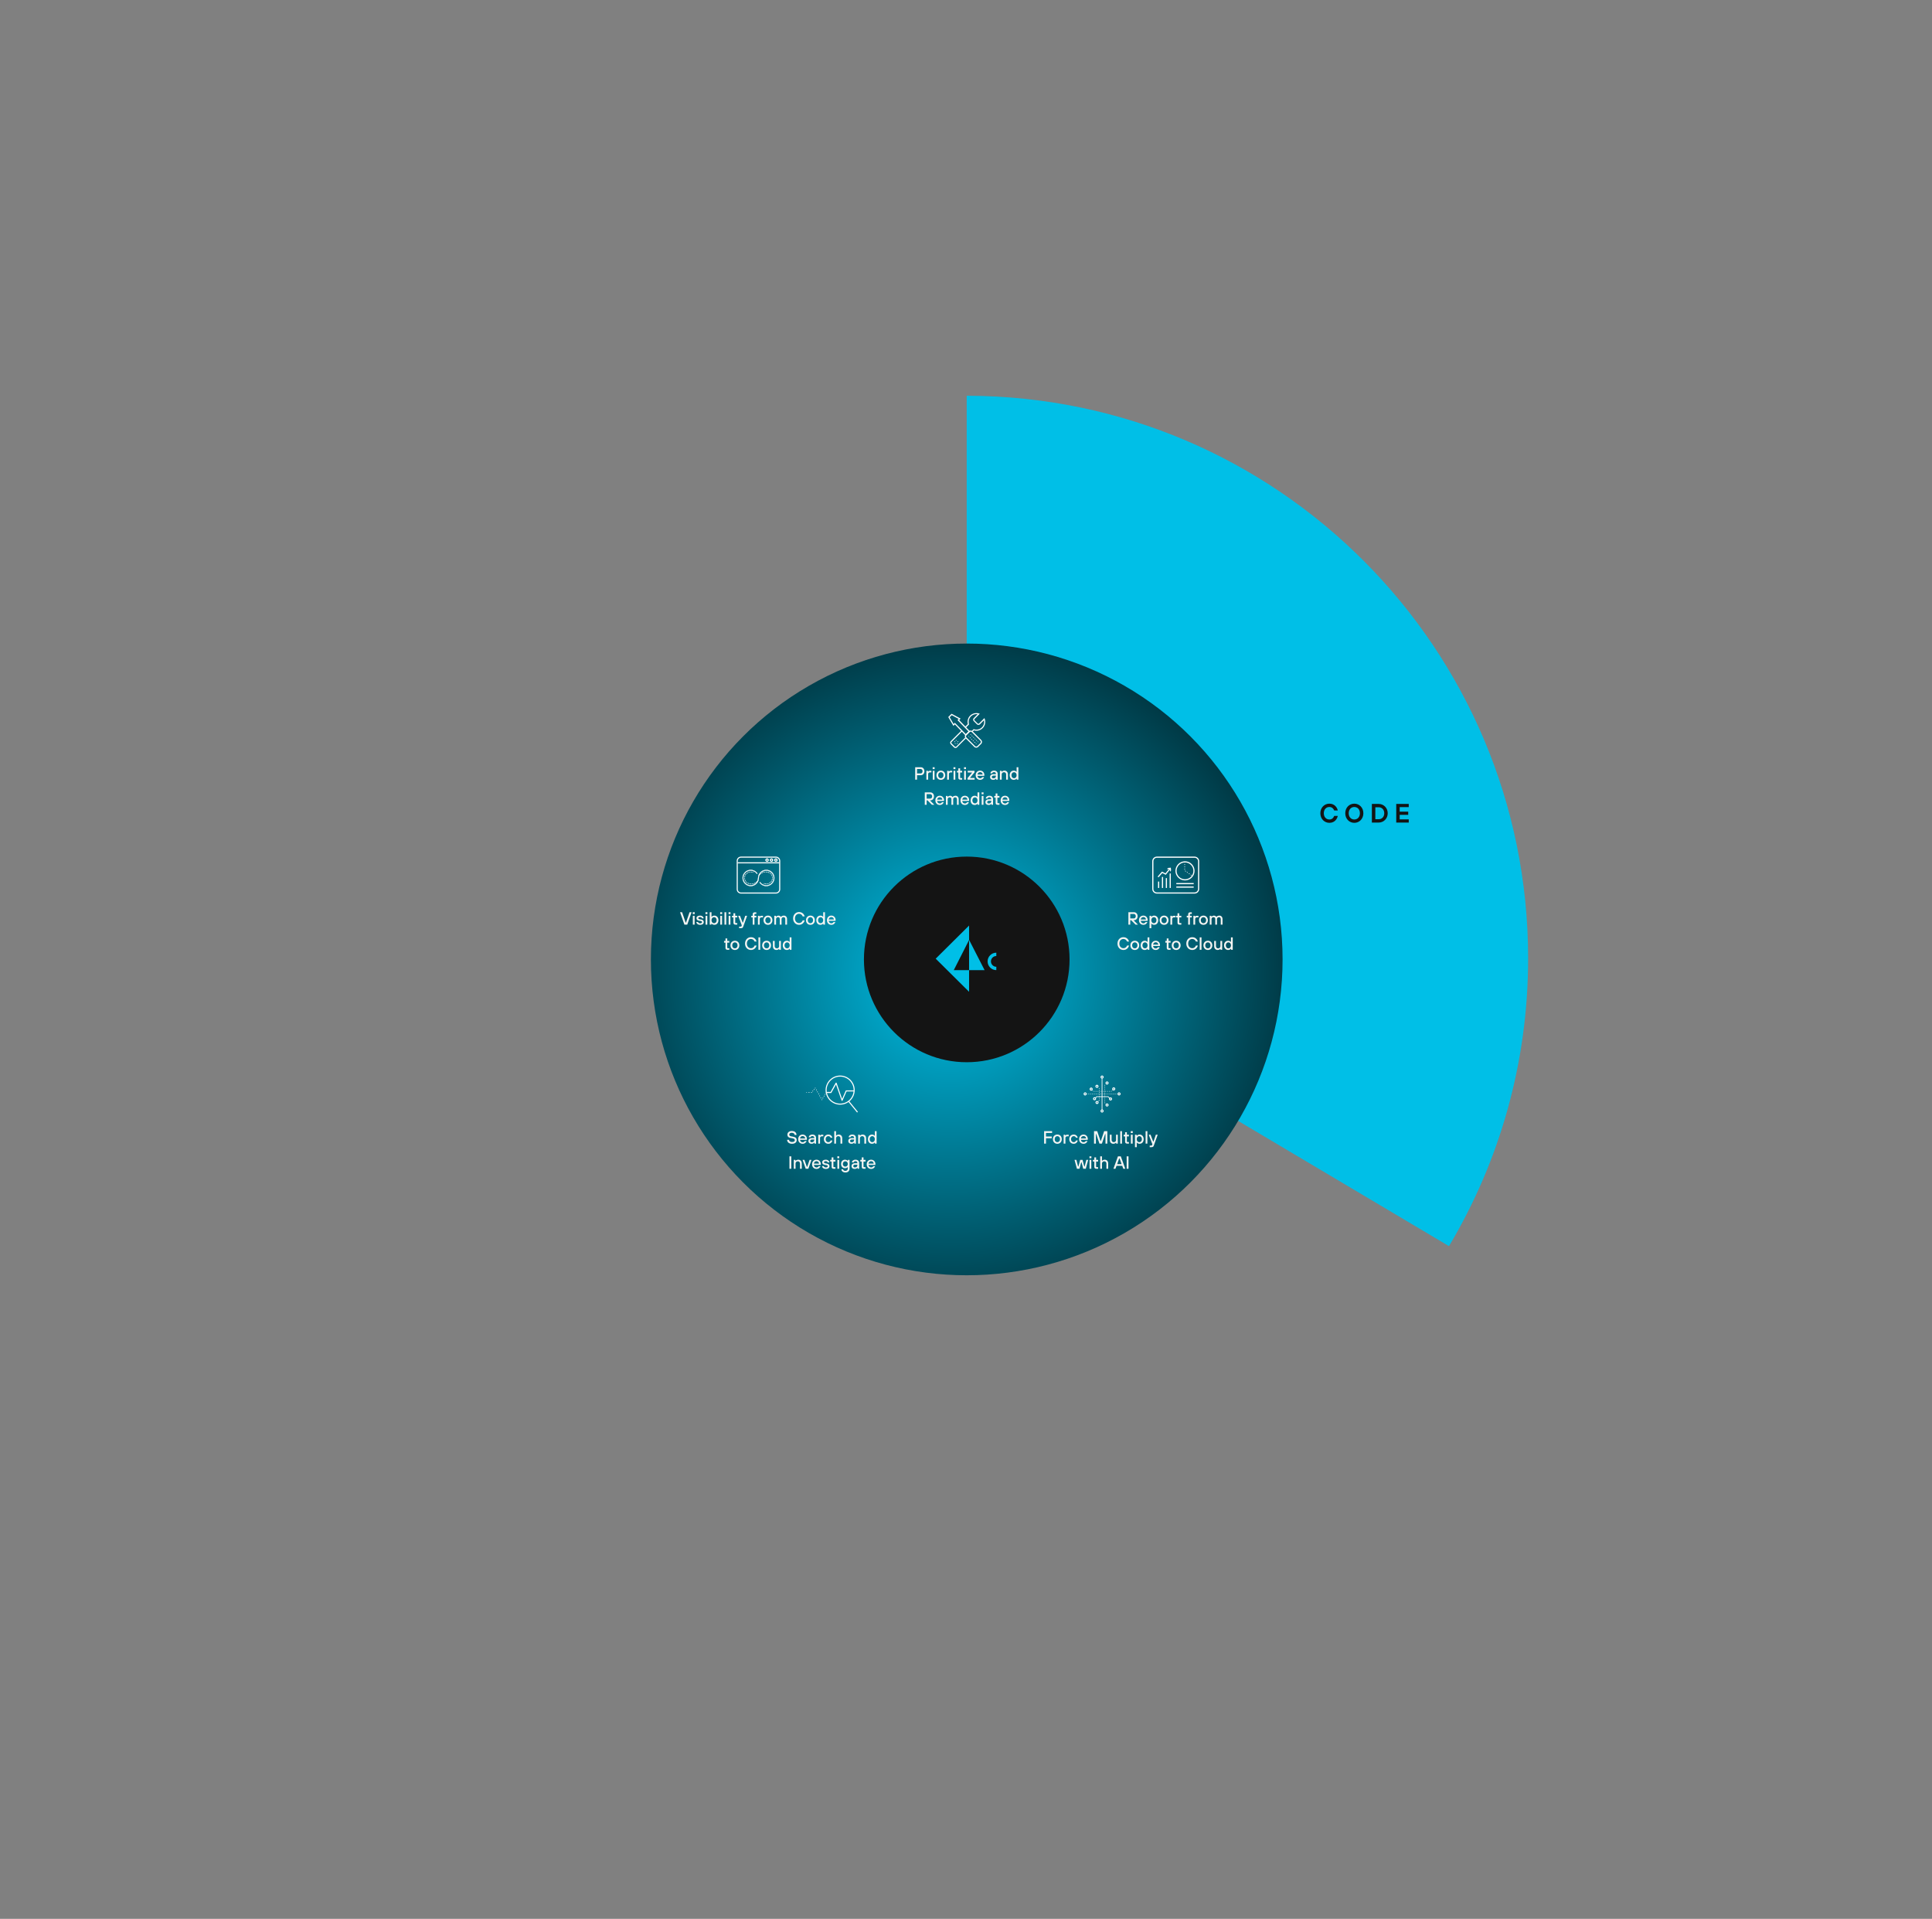 <svg width="1306" height="1297" viewBox="0 0 1306 1297" fill="none" xmlns="http://www.w3.org/2000/svg">
<rect x="0" y="0" width="1306" height="1297" fill="#808080" stroke="none"/>
<path d="M653.98 648.42L979.32 841.63C1013.07 784.87 1032.49 718.61 1032.49 647.75C1032.5 438.42 863.13 268.67 653.98 268V648.42Z" fill="#00BFE7" stroke="#00BFE7"/>
<circle cx="653.5" cy="648.5" r="213.5" fill="url(#paint0_radial_1374_795)"/>
<circle cx="653.5" cy="648.5" r="69.5" fill="#141414"/>
<path d="M901.896 551.5H904.326C904.038 552.94 902.634 556.18 898.656 556.18C895.254 556.18 892.536 553.498 892.536 549.7C892.536 545.902 895.254 543.22 898.656 543.22C902.364 543.22 903.948 546.1 904.326 547.81H901.896C901.518 546.82 900.564 545.47 898.656 545.47C896.496 545.47 894.876 547.108 894.876 549.7C894.876 552.292 896.496 553.93 898.656 553.93C900.564 553.93 901.518 552.58 901.896 551.5ZM915.492 553.93C917.652 553.93 919.272 552.292 919.272 549.7C919.272 547.108 917.652 545.47 915.492 545.47C913.332 545.47 911.712 547.108 911.712 549.7C911.712 552.292 913.332 553.93 915.492 553.93ZM915.492 543.22C918.894 543.22 921.612 545.902 921.612 549.7C921.612 553.498 918.894 556.18 915.492 556.18C912.09 556.18 909.372 553.498 909.372 549.7C909.372 545.902 912.09 543.22 915.492 543.22ZM927.364 556V543.4H931.954C935.356 543.4 938.074 546.1 938.074 549.7C938.074 553.3 935.356 556 931.954 556H927.364ZM929.704 553.75H931.954C934.114 553.75 935.734 552.148 935.734 549.7C935.734 547.252 934.114 545.65 931.954 545.65H929.704V553.75ZM943.831 556V543.4H952.291V545.56H946.171V548.62H951.931V550.78H946.171V553.84H952.291V556H943.831Z" fill="#141414"/>
<path fill-rule="evenodd" clip-rule="evenodd" d="M655.086 635.289V625.607L632.511 648L655.086 670.393V655.744H665.573L655.086 635.289ZM655.084 655.744V635.356L644.737 655.744H655.084Z" fill="#00BFE7"/>
<path fill-rule="evenodd" clip-rule="evenodd" d="M673.489 643.949C670.234 643.949 667.596 646.587 667.596 649.842C667.596 653.096 670.234 655.734 673.489 655.734V653.473C673.489 653.473 673.489 653.473 673.488 653.473C671.483 653.473 669.857 651.847 669.857 649.842C669.857 647.836 671.483 646.21 673.488 646.21C673.489 646.21 673.489 646.21 673.489 646.21V643.949Z" fill="#00BFE7"/>
<g clip-path="url(#clip0_1374_795)">
<path d="M659.904 505.39C659.406 505.39 658.907 505.198 658.562 504.815L652.772 499.063C652.044 498.335 652.044 497.108 652.772 496.341L654.766 494.347C655.495 493.618 656.722 493.618 657.489 494.347L663.24 500.137C663.585 500.482 663.815 500.98 663.815 501.479C663.815 501.977 663.624 502.476 663.24 502.821L661.246 504.815C660.901 505.198 660.403 505.39 659.904 505.39ZM656.108 494.577C655.801 494.577 655.533 494.692 655.303 494.922L653.309 496.916C652.887 497.338 652.887 498.066 653.309 498.488L659.099 504.278C659.559 504.738 660.288 504.738 660.709 504.278L662.703 502.284C663.163 501.824 663.163 501.095 662.703 500.674L656.913 494.884C656.722 494.692 656.415 494.577 656.108 494.577Z" fill="white"/>
<path d="M652.855 497.337L645.455 489.63L644.496 490.627L641.007 484.684L643.231 482.46L649.366 485.719L648.369 486.716L655.769 494.423L652.855 497.337ZM645.455 488.556L652.893 496.225L654.695 494.423L647.257 486.754L648.062 485.949L643.346 483.418L641.965 484.837L644.649 489.4L645.455 488.556Z" fill="white"/>
<path d="M645.875 502.859C645.837 502.859 645.798 502.859 645.798 502.82C645.683 502.743 645.568 502.667 645.453 502.59C645.377 502.513 645.377 502.398 645.453 502.322C645.53 502.245 645.645 502.245 645.722 502.322C645.798 502.398 645.875 502.437 645.952 502.513C646.028 502.552 646.067 502.667 646.028 502.782C645.99 502.82 645.913 502.859 645.875 502.859ZM646.91 502.859C646.834 502.859 646.757 502.82 646.757 502.743C646.719 502.667 646.757 502.552 646.834 502.475C646.91 502.437 646.987 502.36 647.064 502.283C647.14 502.207 647.255 502.207 647.332 502.283C647.409 502.36 647.409 502.475 647.332 502.552C647.332 502.552 647.332 502.552 647.294 502.59C647.179 502.705 647.102 502.782 646.949 502.82C646.949 502.82 646.949 502.859 646.91 502.859ZM645.262 501.632C645.223 501.632 645.223 501.632 645.262 501.632C645.147 501.632 645.07 501.516 645.07 501.401C645.108 501.248 645.147 501.133 645.185 501.018C645.223 500.941 645.338 500.903 645.453 500.941C645.53 500.98 645.568 501.095 645.53 501.21C645.492 501.286 645.453 501.401 645.453 501.478C645.415 501.593 645.338 501.632 645.262 501.632ZM647.524 501.632C647.447 501.632 647.332 501.555 647.332 501.478C647.332 501.363 647.294 501.286 647.217 501.21C647.179 501.133 647.217 501.018 647.294 500.941C647.37 500.903 647.485 500.941 647.562 501.018C647.639 501.133 647.677 501.286 647.716 501.401C647.716 501.516 647.639 501.593 647.524 501.632ZM646.182 500.673C646.105 500.673 645.99 500.596 645.99 500.52C645.99 500.405 646.028 500.328 646.143 500.289C646.297 500.251 646.412 500.251 646.565 500.289C646.68 500.289 646.757 500.405 646.719 500.52C646.68 500.635 646.604 500.711 646.489 500.673C646.412 500.673 646.335 500.673 646.182 500.673Z" fill="white"/>
<path d="M656.263 496.763C656.224 496.763 656.148 496.763 656.109 496.725L655.994 496.572C655.917 496.495 655.917 496.38 655.994 496.303C656.071 496.226 656.186 496.226 656.263 496.303L656.416 496.456C656.493 496.533 656.493 496.648 656.416 496.725C656.339 496.725 656.301 496.763 656.263 496.763Z" fill="white"/>
<path d="M660.291 500.788C660.252 500.788 660.176 500.788 660.137 500.75L659.869 500.481C659.792 500.405 659.792 500.29 659.869 500.213C659.946 500.136 660.061 500.136 660.137 500.213L660.406 500.481C660.483 500.558 660.483 500.673 660.406 500.75C660.406 500.788 660.329 500.788 660.291 500.788ZM659.294 499.791C659.256 499.791 659.179 499.791 659.14 499.753L658.872 499.484C658.795 499.408 658.795 499.293 658.872 499.216C658.949 499.139 659.064 499.139 659.14 499.216L659.409 499.484C659.486 499.561 659.486 499.676 659.409 499.753C659.371 499.753 659.332 499.791 659.294 499.791ZM658.259 498.756C658.22 498.756 658.144 498.756 658.105 498.717L657.875 498.449C657.798 498.372 657.798 498.257 657.875 498.181C657.952 498.104 658.067 498.104 658.144 498.181L658.412 498.449C658.489 498.526 658.489 498.641 658.412 498.717C658.374 498.756 658.335 498.756 658.259 498.756ZM657.262 497.759C657.223 497.759 657.147 497.759 657.108 497.721L656.84 497.452C656.763 497.375 656.763 497.26 656.84 497.184C656.917 497.107 657.032 497.107 657.108 497.184L657.377 497.452C657.453 497.529 657.453 497.644 657.377 497.721C657.377 497.759 657.3 497.759 657.262 497.759Z" fill="white"/>
<path d="M661.172 501.67C661.134 501.67 661.057 501.67 661.019 501.632L660.866 501.517C660.789 501.44 660.789 501.325 660.866 501.248C660.942 501.172 661.057 501.172 661.134 501.248L661.288 501.363C661.364 501.44 661.364 501.555 661.288 501.632C661.288 501.67 661.211 501.67 661.172 501.67Z" fill="white"/>
<path d="M655.001 498.027C654.963 498.027 654.886 498.027 654.886 497.989L654.733 497.835C654.656 497.759 654.656 497.644 654.733 497.567C654.809 497.49 654.925 497.49 655.001 497.567L655.155 497.72C655.231 497.797 655.231 497.912 655.155 497.989C655.116 497.989 655.04 498.027 655.001 498.027Z" fill="white"/>
<path d="M659.026 502.054C658.987 502.054 658.911 502.054 658.872 502.016L658.642 501.747C658.566 501.67 658.566 501.555 658.642 501.479C658.719 501.402 658.834 501.402 658.911 501.479L659.179 501.747C659.256 501.824 659.256 501.939 659.179 502.016C659.141 502.016 659.064 502.054 659.026 502.054ZM658.029 501.057C657.99 501.057 657.914 501.057 657.875 501.019L657.607 500.75C657.53 500.674 657.53 500.559 657.607 500.482C657.684 500.405 657.799 500.405 657.875 500.482L658.144 500.75C658.221 500.827 658.221 500.942 658.144 501.019C658.106 501.019 658.067 501.057 658.029 501.057ZM656.994 500.022C656.955 500.022 656.879 500.022 656.84 499.983L656.572 499.715C656.495 499.638 656.495 499.523 656.572 499.447C656.648 499.37 656.763 499.37 656.84 499.447L657.109 499.715C657.185 499.792 657.185 499.907 657.109 499.983C657.109 500.022 657.07 500.022 656.994 500.022ZM655.997 499.025C655.958 499.025 655.882 499.025 655.843 498.986L655.575 498.718C655.498 498.641 655.498 498.526 655.575 498.45C655.652 498.373 655.767 498.373 655.843 498.45L656.112 498.718C656.188 498.795 656.188 498.91 656.112 498.986C656.112 499.025 656.035 499.025 655.997 499.025Z" fill="white"/>
<path d="M659.906 502.936C659.868 502.936 659.791 502.898 659.753 502.86L659.638 502.706C659.561 502.63 659.561 502.515 659.638 502.438C659.715 502.361 659.83 502.361 659.906 502.438L660.021 502.591C660.098 502.668 660.098 502.783 660.021 502.86C660.021 502.936 659.945 502.936 659.906 502.936Z" fill="white"/>
<path d="M645.872 505.619C645.526 505.619 645.143 505.466 644.875 505.198L642.651 502.974C642.152 502.437 642.152 501.555 642.689 501.018L649.936 493.771L650.473 494.308L643.226 501.555C642.996 501.785 642.996 502.207 643.226 502.437L645.45 504.661C645.68 504.891 646.102 504.891 646.37 504.661L652.505 498.487L653.042 499.024L646.868 505.198C646.6 505.466 646.255 505.619 645.872 505.619Z" fill="white"/>
<path d="M657.528 494.539L656.991 494.002L658.141 492.852L658.372 492.928C661.094 493.849 664.085 492.392 665.005 489.631C665.312 488.749 665.35 487.752 665.158 486.832L662.398 489.593C661.861 490.129 660.941 490.129 660.404 489.593L658.218 487.407C657.681 486.87 657.681 485.95 658.218 485.413L660.864 482.767C658.295 482.346 655.764 483.918 654.997 486.448C654.729 487.407 654.729 488.442 654.997 489.401L655.074 489.631L652.85 491.855L652.313 491.318L654.23 489.401C653.962 488.366 654 487.254 654.307 486.218C655.189 483.113 658.525 481.31 661.707 482.231L662.321 482.422L658.755 485.988C658.525 486.218 658.525 486.64 658.755 486.909L660.902 489.056C661.132 489.286 661.554 489.286 661.822 489.056L665.465 485.375L665.657 485.95C666.117 487.215 666.117 488.596 665.695 489.861C664.66 492.928 661.401 494.616 658.333 493.695L657.528 494.539Z" fill="white"/>
</g>
<path d="M619.912 522.8H622.372C623.044 522.8 623.632 522.2 623.632 521.3C623.632 520.4 623.044 519.8 622.372 519.8H619.912V522.8ZM618.652 527V518.6H622.432C623.812 518.6 624.892 519.668 624.892 521.3C624.892 522.932 623.812 524 622.432 524H619.912V527H618.652ZM626.208 527V521H627.228L627.348 521.54H627.408C627.612 521.312 627.804 521 628.548 521H629.628V522.08H628.668C627.828 522.08 627.408 522.5 627.408 523.328V527H626.208ZM630.532 527V521H631.732V527H630.532ZM630.472 519.86V518.6H631.792V519.86H630.472ZM635.998 526.04C637.018 526.04 637.798 525.248 637.798 524C637.798 522.752 637.018 521.96 635.998 521.96C634.978 521.96 634.198 522.752 634.198 524C634.198 525.248 634.978 526.04 635.998 526.04ZM635.998 527.12C634.258 527.12 632.998 525.86 632.998 524C632.998 522.14 634.258 520.88 635.998 520.88C637.738 520.88 638.998 522.14 638.998 524C638.998 525.86 637.738 527.12 635.998 527.12ZM640.259 527V521H641.279L641.399 521.54H641.459C641.663 521.312 641.855 521 642.599 521H643.679V522.08H642.719C641.879 522.08 641.459 522.5 641.459 523.328V527H640.259ZM644.583 527V521H645.783V527H644.583ZM644.523 519.86V518.6H645.843V519.86H644.523ZM647.828 525.74V522.14H646.868V521H647.828V519.32H649.028V521H650.408V522.14H649.028V525.56C649.028 525.8 649.148 525.92 649.388 525.92H650.408V527H649.148C648.296 527 647.828 526.52 647.828 525.74ZM651.731 527V521H652.931V527H651.731ZM651.671 519.86V518.6H652.991V519.86H651.671ZM654.077 527V525.92L657.197 522.14H654.137V521H658.757V522.08L655.637 525.86H658.817V527H654.077ZM660.741 523.52H664.281C664.149 522.56 663.501 521.9 662.541 521.9C661.521 521.9 660.921 522.56 660.741 523.52ZM663.981 525.26H665.241C664.953 526.04 664.101 527.12 662.541 527.12C660.801 527.12 659.541 525.86 659.541 524C659.541 522.14 660.801 520.88 662.541 520.88C664.161 520.88 665.421 522.14 665.421 523.82C665.421 524 665.397 524.144 665.385 524.252L665.361 524.42H660.741C660.873 525.44 661.581 526.1 662.541 526.1C663.261 526.1 663.789 525.68 663.981 525.26ZM673.409 527L673.289 526.34H673.229C673.109 526.496 672.965 526.628 672.797 526.736C672.509 526.928 672.053 527.12 671.429 527.12C670.109 527.12 669.269 526.352 669.269 525.26C669.269 524.06 670.049 523.28 671.729 523.28H673.229V523.16C673.229 522.38 672.749 521.9 671.969 521.9C671.129 521.9 670.769 522.38 670.709 522.74H669.509C669.569 521.732 670.469 520.88 671.969 520.88C673.541 520.88 674.429 521.768 674.429 523.16V527H673.409ZM673.229 524.48V524.24H671.789C670.877 524.24 670.469 524.66 670.469 525.2C670.469 525.74 670.829 526.1 671.549 526.1C672.641 526.1 673.229 525.5 673.229 524.48ZM675.93 527V521H677.01L677.13 521.6H677.19C677.322 521.468 677.466 521.348 677.634 521.24C677.922 521.06 678.354 520.88 678.93 520.88C680.37 520.88 681.33 521.828 681.33 523.4V527H680.13V523.4C680.13 522.62 679.518 521.96 678.69 521.96C677.79 521.96 677.13 522.62 677.13 523.4V527H675.93ZM687.333 527L687.213 526.28H687.153C686.973 526.52 686.445 527.12 685.293 527.12C683.721 527.12 682.533 525.92 682.533 524C682.533 522.08 683.721 520.88 685.293 520.88C686.457 520.88 686.949 521.492 687.153 521.72H687.213V518.6H688.413V527H687.333ZM685.473 526.04C686.433 526.04 687.213 525.248 687.213 524C687.213 522.752 686.433 521.96 685.473 521.96C684.513 521.96 683.733 522.752 683.733 524C683.733 525.248 684.513 526.04 685.473 526.04ZM625.132 544V535.6H628.912C630.292 535.6 631.372 536.668 631.372 538.3C631.372 539.932 630.292 541 628.912 541H628.612L631.612 544H629.992L626.992 541H626.392V544H625.132ZM626.392 539.8H628.852C629.524 539.8 630.112 539.2 630.112 538.3C630.112 537.4 629.524 536.8 628.852 536.8H626.392V539.8ZM633.483 540.52H637.023C636.891 539.56 636.243 538.9 635.283 538.9C634.263 538.9 633.663 539.56 633.483 540.52ZM636.723 542.26H637.983C637.695 543.04 636.843 544.12 635.283 544.12C633.543 544.12 632.283 542.86 632.283 541C632.283 539.14 633.543 537.88 635.283 537.88C636.903 537.88 638.163 539.14 638.163 540.82C638.163 541 638.139 541.144 638.127 541.252L638.103 541.42H633.483C633.615 542.44 634.323 543.1 635.283 543.1C636.003 543.1 636.531 542.68 636.723 542.26ZM639.426 544V538H640.506L640.626 538.6H640.686C640.806 538.468 640.95 538.348 641.106 538.24C641.382 538.06 641.766 537.88 642.246 537.88C642.858 537.88 643.254 538.096 643.506 538.3C643.65 538.432 643.77 538.564 643.866 538.72H643.926C644.046 538.564 644.202 538.432 644.394 538.3C644.718 538.096 645.198 537.88 645.906 537.88C647.154 537.88 648.066 538.84 648.066 540.208V544H646.866V540.22C646.866 539.44 646.386 538.96 645.666 538.96C644.934 538.96 644.346 539.5 644.346 540.22V544H643.146V540.22C643.146 539.44 642.666 538.96 641.946 538.96C641.214 538.96 640.626 539.5 640.626 540.22V544H639.426ZM650.463 540.52H654.003C653.871 539.56 653.223 538.9 652.263 538.9C651.243 538.9 650.643 539.56 650.463 540.52ZM653.703 542.26H654.963C654.675 543.04 653.823 544.12 652.263 544.12C650.523 544.12 649.263 542.86 649.263 541C649.263 539.14 650.523 537.88 652.263 537.88C653.883 537.88 655.143 539.14 655.143 540.82C655.143 541 655.119 541.144 655.107 541.252L655.083 541.42H650.463C650.595 542.44 651.303 543.1 652.263 543.1C652.983 543.1 653.511 542.68 653.703 542.26ZM660.907 544L660.787 543.28H660.727C660.547 543.52 660.019 544.12 658.867 544.12C657.295 544.12 656.107 542.92 656.107 541C656.107 539.08 657.295 537.88 658.867 537.88C660.031 537.88 660.523 538.492 660.727 538.72H660.787V535.6H661.987V544H660.907ZM659.047 543.04C660.007 543.04 660.787 542.248 660.787 541C660.787 539.752 660.007 538.96 659.047 538.96C658.087 538.96 657.307 539.752 657.307 541C657.307 542.248 658.087 543.04 659.047 543.04ZM663.602 544V538H664.802V544H663.602ZM663.542 536.86V535.6H664.862V536.86H663.542ZM670.268 544L670.148 543.34H670.088C669.968 543.496 669.824 543.628 669.656 543.736C669.368 543.928 668.912 544.12 668.288 544.12C666.968 544.12 666.128 543.352 666.128 542.26C666.128 541.06 666.908 540.28 668.588 540.28H670.088V540.16C670.088 539.38 669.608 538.9 668.828 538.9C667.988 538.9 667.628 539.38 667.568 539.74H666.368C666.428 538.732 667.328 537.88 668.828 537.88C670.4 537.88 671.288 538.768 671.288 540.16V544H670.268ZM670.088 541.48V541.24H668.648C667.736 541.24 667.328 541.66 667.328 542.2C667.328 542.74 667.688 543.1 668.408 543.1C669.5 543.1 670.088 542.5 670.088 541.48ZM673.035 542.74V539.14H672.075V538H673.035V536.32H674.235V538H675.615V539.14H674.235V542.56C674.235 542.8 674.355 542.92 674.595 542.92H675.615V544H674.355C673.503 544 673.035 543.52 673.035 542.74ZM677.604 540.52H681.144C681.012 539.56 680.364 538.9 679.404 538.9C678.384 538.9 677.784 539.56 677.604 540.52ZM680.844 542.26H682.104C681.816 543.04 680.964 544.12 679.404 544.12C677.664 544.12 676.404 542.86 676.404 541C676.404 539.14 677.664 537.88 679.404 537.88C681.024 537.88 682.284 539.14 682.284 540.82C682.284 541 682.26 541.144 682.248 541.252L682.224 541.42H677.604C677.736 542.44 678.444 543.1 679.404 543.1C680.124 543.1 680.652 542.68 680.844 542.26Z" fill="#F4F4F2"/>
<g clip-path="url(#clip1_1374_795)">
<path d="M747.765 746.513C747.733 746.513 747.668 746.513 747.636 746.481L747.539 746.383C747.474 746.318 747.474 746.221 747.539 746.156C747.604 746.091 747.701 746.091 747.765 746.156L747.862 746.253C747.927 746.318 747.927 746.416 747.862 746.481C747.862 746.513 747.798 746.513 747.765 746.513Z" fill="white"/>
<path d="M746.957 745.701C746.924 745.701 746.86 745.701 746.827 745.669L746.633 745.474C746.601 745.442 746.601 745.409 746.601 745.344V745.279C746.601 745.182 746.666 745.117 746.763 745.117C746.86 745.117 746.924 745.182 746.924 745.279L747.086 745.442C747.151 745.506 747.151 745.604 747.086 745.669C747.054 745.701 746.989 745.701 746.957 745.701ZM746.763 744.468C746.666 744.468 746.601 744.403 746.601 744.305V743.981C746.601 743.883 746.666 743.818 746.763 743.818C746.86 743.818 746.924 743.883 746.924 743.981V744.305C746.924 744.403 746.86 744.468 746.763 744.468ZM746.763 743.136C746.666 743.136 746.601 743.071 746.601 742.974V742.649C746.601 742.552 746.666 742.487 746.763 742.487C746.86 742.487 746.924 742.552 746.924 742.649V742.974C746.924 743.071 746.86 743.136 746.763 743.136ZM746.763 741.805C746.666 741.805 746.601 741.74 746.601 741.643V741.318C746.601 741.221 746.666 741.156 746.763 741.156C746.86 741.156 746.924 741.221 746.924 741.318V741.643C746.924 741.74 746.86 741.805 746.763 741.805ZM746.763 740.474C746.666 740.474 746.601 740.409 746.601 740.312V739.987C746.601 739.89 746.666 739.825 746.763 739.825C746.86 739.825 746.924 739.89 746.924 739.987V740.312C746.924 740.409 746.86 740.474 746.763 740.474ZM746.763 739.175C746.666 739.175 746.601 739.11 746.601 739.013V738.688C746.601 738.591 746.666 738.526 746.763 738.526C746.86 738.526 746.924 738.591 746.924 738.688V739.013C746.924 739.078 746.86 739.175 746.763 739.175ZM746.763 737.844C746.666 737.844 746.601 737.779 746.601 737.682V737.357C746.601 737.26 746.666 737.195 746.763 737.195C746.86 737.195 746.924 737.26 746.924 737.357V737.682C746.924 737.779 746.86 737.844 746.763 737.844ZM746.763 736.513C746.666 736.513 746.601 736.448 746.601 736.351V736.026C746.601 735.929 746.666 735.864 746.763 735.864C746.86 735.864 746.924 735.929 746.924 736.026V736.351C746.924 736.448 746.86 736.513 746.763 736.513ZM746.763 735.182C746.666 735.182 746.601 735.117 746.601 735.019V734.695C746.601 734.597 746.666 734.532 746.763 734.532C746.86 734.532 746.924 734.597 746.924 734.695V735.019C746.924 735.117 746.86 735.182 746.763 735.182ZM746.763 733.851C746.666 733.851 746.601 733.786 746.601 733.688V733.656C746.601 733.623 746.633 733.558 746.633 733.526L746.827 733.331C746.892 733.266 746.989 733.266 747.054 733.331C747.118 733.396 747.118 733.494 747.054 733.558L746.892 733.721C746.924 733.786 746.86 733.851 746.763 733.851Z" fill="white"/>
<path d="M747.668 732.909C747.636 732.909 747.571 732.909 747.539 732.877C747.474 732.812 747.474 732.714 747.539 732.649L747.668 732.519C747.733 732.454 747.83 732.454 747.895 732.519C747.959 732.584 747.959 732.682 747.895 732.747L747.798 732.844C747.765 732.877 747.701 732.909 747.668 732.909Z" fill="white"/>
<path d="M748.347 747.941C747.765 747.941 747.312 747.487 747.312 746.902C747.312 746.318 747.765 745.864 748.347 745.864C748.929 745.864 749.382 746.318 749.382 746.902C749.382 747.487 748.897 747.941 748.347 747.941ZM748.347 746.545C748.121 746.545 747.959 746.708 747.959 746.935C747.959 747.162 748.121 747.325 748.347 747.325C748.574 747.325 748.735 747.162 748.735 746.935C748.735 746.708 748.541 746.545 748.347 746.545Z" fill="white"/>
<path d="M748.347 733.071C747.765 733.071 747.312 732.617 747.312 732.032C747.312 731.448 747.765 730.993 748.347 730.993C748.929 730.993 749.382 731.448 749.382 732.032C749.382 732.617 748.897 733.071 748.347 733.071ZM748.347 731.643C748.121 731.643 747.959 731.805 747.959 732.032C747.959 732.26 748.121 732.422 748.347 732.422C748.574 732.422 748.735 732.26 748.735 732.032C748.735 731.805 748.541 731.643 748.347 731.643Z" fill="white"/>
<path d="M745.21 728.916H744.725V750.279H745.21V728.916Z" fill="white"/>
<path d="M744.984 752C744.402 752 743.949 751.545 743.949 750.961C743.949 750.377 744.402 749.922 744.984 749.922C745.566 749.922 746.019 750.377 746.019 750.961C746.019 751.545 745.534 752 744.984 752ZM744.984 750.571C744.757 750.571 744.596 750.734 744.596 750.961C744.596 751.188 744.757 751.351 744.984 751.351C745.21 751.351 745.372 751.188 745.372 750.961C745.372 750.734 745.178 750.571 744.984 750.571Z" fill="white"/>
<path d="M744.984 729.078C744.402 729.078 743.949 728.623 743.949 728.039C743.949 727.455 744.402 727 744.984 727C745.566 727 746.019 727.455 746.019 728.039C746.019 728.623 745.534 729.078 744.984 729.078ZM744.984 727.649C744.757 727.649 744.596 727.812 744.596 728.039C744.596 728.266 744.757 728.429 744.984 728.429C745.21 728.429 745.372 728.266 745.372 728.039C745.372 727.812 745.178 727.649 744.984 727.649Z" fill="white"/>
<path d="M751.226 737.844H751.096C750.999 737.844 750.935 737.779 750.935 737.682C750.935 737.584 750.999 737.52 751.096 737.52H751.161L751.258 737.422C751.323 737.357 751.42 737.357 751.484 737.422C751.549 737.487 751.549 737.584 751.484 737.649L751.355 737.779C751.323 737.812 751.258 737.844 751.226 737.844ZM750.126 737.844H749.803C749.706 737.844 749.641 737.779 749.641 737.682C749.641 737.584 749.706 737.52 749.803 737.52H750.126C750.223 737.52 750.288 737.584 750.288 737.682C750.288 737.779 750.191 737.844 750.126 737.844ZM748.832 737.844H748.509C748.412 737.844 748.347 737.779 748.347 737.682C748.347 737.584 748.412 737.52 748.509 737.52H748.832C748.929 737.52 748.994 737.584 748.994 737.682C748.994 737.779 748.897 737.844 748.832 737.844ZM747.539 737.844H747.215C747.118 737.844 747.054 737.779 747.054 737.682C747.054 737.584 747.118 737.52 747.215 737.52H747.539C747.636 737.52 747.701 737.584 747.701 737.682C747.701 737.779 747.603 737.844 747.539 737.844ZM746.245 737.844H745.922C745.825 737.844 745.76 737.779 745.76 737.682C745.76 737.584 745.825 737.52 745.922 737.52H746.245C746.342 737.52 746.407 737.584 746.407 737.682C746.407 737.779 746.31 737.844 746.245 737.844ZM744.951 737.844H744.628C744.531 737.844 744.466 737.779 744.466 737.682C744.466 737.584 744.531 737.52 744.628 737.52H744.951C745.048 737.52 745.113 737.584 745.113 737.682C745.113 737.779 745.016 737.844 744.951 737.844ZM743.658 737.844H743.334C743.237 737.844 743.173 737.779 743.173 737.682C743.173 737.584 743.237 737.52 743.334 737.52H743.658C743.755 737.52 743.82 737.584 743.82 737.682C743.82 737.779 743.722 737.844 743.658 737.844ZM742.364 737.844H742.041C741.944 737.844 741.879 737.779 741.879 737.682C741.879 737.584 741.944 737.52 742.041 737.52H742.364C742.461 737.52 742.526 737.584 742.526 737.682C742.526 737.779 742.429 737.844 742.364 737.844ZM741.07 737.844H740.747C740.65 737.844 740.585 737.779 740.585 737.682C740.585 737.584 740.65 737.52 740.747 737.52H741.07C741.168 737.52 741.232 737.584 741.232 737.682C741.232 737.779 741.135 737.844 741.07 737.844ZM739.777 737.844H739.453C739.356 737.844 739.292 737.779 739.292 737.682C739.292 737.584 739.356 737.52 739.453 737.52H739.777C739.874 737.52 739.939 737.584 739.939 737.682C739.939 737.779 739.842 737.844 739.777 737.844ZM738.645 737.39C738.613 737.39 738.548 737.39 738.516 737.357L738.321 737.097C738.257 737.033 738.257 736.935 738.321 736.87C738.386 736.805 738.483 736.805 738.548 736.87L738.774 737.097C738.839 737.162 738.839 737.26 738.774 737.325C738.742 737.357 738.71 737.39 738.645 737.39ZM752.034 737C752.002 737 751.937 737 751.905 736.968C751.84 736.903 751.84 736.805 751.905 736.74L752.131 736.513C752.196 736.448 752.293 736.448 752.358 736.513C752.422 736.578 752.422 736.675 752.358 736.74L752.131 736.968C752.131 737 752.099 737 752.034 737Z" fill="white"/>
<path d="M752.875 737.065C752.293 737.065 751.84 736.61 751.84 736.026C751.84 735.442 752.293 734.987 752.875 734.987C753.457 734.987 753.91 735.442 753.91 736.026C753.91 736.61 753.425 737.065 752.875 737.065ZM752.875 735.636C752.649 735.636 752.487 735.799 752.487 736.026C752.487 736.253 752.649 736.416 752.875 736.416C753.102 736.416 753.263 736.253 753.263 736.026C753.263 735.799 753.069 735.636 752.875 735.636Z" fill="white"/>
<path d="M737.61 737.195C737.028 737.195 736.575 736.74 736.575 736.156C736.575 735.571 737.028 735.117 737.61 735.117C738.192 735.117 738.645 735.571 738.645 736.156C738.645 736.74 738.192 737.195 737.61 737.195ZM737.61 735.766C737.384 735.766 737.222 735.929 737.222 736.156C737.222 736.383 737.384 736.546 737.61 736.546C737.836 736.546 737.998 736.383 737.998 736.156C737.998 735.929 737.836 735.766 737.61 735.766Z" fill="white"/>
<path d="M749.964 742.519L748.962 741.513H741.491L740.553 742.422L740.23 742.065L741.265 741.026H749.156L750.32 742.162L749.964 742.519Z" fill="white"/>
<path d="M750.708 743.851C750.126 743.851 749.673 743.396 749.673 742.812C749.673 742.227 750.126 741.773 750.708 741.773C751.29 741.773 751.743 742.227 751.743 742.812C751.743 743.396 751.29 743.851 750.708 743.851ZM750.708 742.422C750.482 742.422 750.32 742.584 750.32 742.812C750.32 743.039 750.482 743.201 750.708 743.201C750.935 743.201 751.096 743.039 751.096 742.812C751.096 742.584 750.935 742.422 750.708 742.422Z" fill="white"/>
<path d="M739.906 743.721C739.324 743.721 738.871 743.266 738.871 742.682C738.871 742.097 739.324 741.643 739.906 741.643C740.488 741.643 740.941 742.097 740.941 742.682C740.941 743.266 740.488 743.721 739.906 743.721ZM739.906 742.292C739.68 742.292 739.518 742.455 739.518 742.682C739.518 742.909 739.68 743.071 739.906 743.071C740.133 743.071 740.294 742.909 740.294 742.682C740.294 742.455 740.133 742.292 739.906 742.292Z" fill="white"/>
<path d="M755.624 739.565H755.462C755.365 739.565 755.301 739.5 755.301 739.403C755.301 739.305 755.365 739.24 755.462 739.24H755.624C755.721 739.24 755.786 739.305 755.786 739.403C755.786 739.5 755.721 739.565 755.624 739.565Z" fill="white"/>
<path d="M754.46 739.565H754.136C754.039 739.565 753.975 739.5 753.975 739.403C753.975 739.305 754.039 739.24 754.136 739.24H754.46C754.557 739.24 754.622 739.305 754.622 739.403C754.622 739.5 754.557 739.565 754.46 739.565ZM753.134 739.565H752.81C752.713 739.565 752.649 739.5 752.649 739.403C752.649 739.305 752.713 739.24 752.81 739.24H753.134C753.231 739.24 753.296 739.305 753.296 739.403C753.296 739.5 753.231 739.565 753.134 739.565ZM751.808 739.565H751.484C751.387 739.565 751.323 739.5 751.323 739.403C751.323 739.305 751.387 739.24 751.484 739.24H751.808C751.905 739.24 751.97 739.305 751.97 739.403C751.97 739.5 751.905 739.565 751.808 739.565ZM750.482 739.565H750.158C750.061 739.565 749.997 739.5 749.997 739.403C749.997 739.305 750.061 739.24 750.158 739.24H750.482C750.579 739.24 750.644 739.305 750.644 739.403C750.644 739.5 750.547 739.565 750.482 739.565ZM749.124 739.565H748.8C748.703 739.565 748.638 739.5 748.638 739.403C748.638 739.305 748.703 739.24 748.8 739.24H749.124C749.221 739.24 749.285 739.305 749.285 739.403C749.285 739.5 749.221 739.565 749.124 739.565ZM747.798 739.565H747.474C747.377 739.565 747.312 739.5 747.312 739.403C747.312 739.305 747.377 739.24 747.474 739.24H747.798C747.895 739.24 747.959 739.305 747.959 739.403C747.959 739.5 747.895 739.565 747.798 739.565ZM746.472 739.565H746.148C746.051 739.565 745.986 739.5 745.986 739.403C745.986 739.305 746.051 739.24 746.148 739.24H746.472C746.569 739.24 746.633 739.305 746.633 739.403C746.633 739.5 746.569 739.565 746.472 739.565ZM745.146 739.565H744.822C744.725 739.565 744.66 739.5 744.66 739.403C744.66 739.305 744.725 739.24 744.822 739.24H745.146C745.243 739.24 745.307 739.305 745.307 739.403C745.307 739.5 745.243 739.565 745.146 739.565ZM743.82 739.565H743.496C743.399 739.565 743.334 739.5 743.334 739.403C743.334 739.305 743.399 739.24 743.496 739.24H743.82C743.917 739.24 743.981 739.305 743.981 739.403C743.981 739.5 743.884 739.565 743.82 739.565ZM742.461 739.565H742.138C742.041 739.565 741.976 739.5 741.976 739.403C741.976 739.305 742.041 739.24 742.138 739.24H742.461C742.558 739.24 742.623 739.305 742.623 739.403C742.623 739.5 742.558 739.565 742.461 739.565ZM741.135 739.565H740.812C740.715 739.565 740.65 739.5 740.65 739.403C740.65 739.305 740.715 739.24 740.812 739.24H741.135C741.232 739.24 741.297 739.305 741.297 739.403C741.297 739.5 741.232 739.565 741.135 739.565ZM739.809 739.565H739.486C739.389 739.565 739.324 739.5 739.324 739.403C739.324 739.305 739.389 739.24 739.486 739.24H739.809C739.906 739.24 739.971 739.305 739.971 739.403C739.971 739.5 739.906 739.565 739.809 739.565ZM738.483 739.565H738.16C738.063 739.565 737.998 739.5 737.998 739.403C737.998 739.305 738.063 739.24 738.16 739.24H738.483C738.58 739.24 738.645 739.305 738.645 739.403C738.645 739.5 738.58 739.565 738.483 739.565ZM737.157 739.565H736.834C736.737 739.565 736.672 739.5 736.672 739.403C736.672 739.305 736.737 739.24 736.834 739.24H737.157C737.254 739.24 737.319 739.305 737.319 739.403C737.319 739.5 737.222 739.565 737.157 739.565ZM735.799 739.565H735.475C735.378 739.565 735.314 739.5 735.314 739.403C735.314 739.305 735.378 739.24 735.475 739.24H735.799C735.896 739.24 735.961 739.305 735.961 739.403C735.961 739.5 735.896 739.565 735.799 739.565Z" fill="white"/>
<path d="M734.505 739.565H734.343C734.246 739.565 734.182 739.5 734.182 739.403C734.182 739.305 734.246 739.24 734.343 739.24H734.505C734.602 739.24 734.667 739.305 734.667 739.403C734.667 739.5 734.57 739.565 734.505 739.565Z" fill="white"/>
<path d="M733.535 740.441C732.953 740.441 732.5 739.987 732.5 739.402C732.5 738.851 732.953 738.364 733.535 738.364C734.117 738.364 734.57 738.818 734.57 739.402C734.57 739.987 734.085 740.441 733.535 740.441ZM733.535 739.013C733.309 739.013 733.147 739.208 733.147 739.402C733.147 739.597 733.309 739.792 733.535 739.792C733.761 739.792 733.923 739.63 733.923 739.402C733.923 739.175 733.729 739.013 733.535 739.013Z" fill="white"/>
<path d="M756.465 740.441C755.883 740.441 755.43 739.987 755.43 739.402C755.43 738.818 755.883 738.364 756.465 738.364C757.047 738.364 757.5 738.818 757.5 739.402C757.5 739.987 757.047 740.441 756.465 740.441ZM756.465 739.013C756.239 739.013 756.077 739.175 756.077 739.402C756.077 739.63 756.239 739.792 756.465 739.792C756.691 739.792 756.853 739.63 756.853 739.402C756.853 739.175 756.691 739.013 756.465 739.013Z" fill="white"/>
<path d="M742.235 735.149C742.202 735.149 742.138 735.149 742.105 735.117L742.008 734.987C741.944 734.922 741.944 734.825 742.008 734.76C742.073 734.695 742.17 734.695 742.235 734.76L742.332 734.89C742.396 734.954 742.396 735.052 742.332 735.117C742.299 735.117 742.267 735.149 742.235 735.149Z" fill="white"/>
<path d="M743.173 742.682C743.076 742.682 743.011 742.617 743.011 742.519V742.195C743.011 742.097 743.076 742.032 743.173 742.032C743.27 742.032 743.334 742.097 743.334 742.195V742.519C743.334 742.617 743.27 742.682 743.173 742.682ZM743.173 741.351C743.076 741.351 743.011 741.286 743.011 741.188V740.864C743.011 740.766 743.076 740.701 743.173 740.701C743.27 740.701 743.334 740.766 743.334 740.864V741.188C743.334 741.286 743.27 741.351 743.173 741.351ZM743.173 740.052C743.076 740.052 743.011 739.987 743.011 739.89V739.565C743.011 739.468 743.076 739.403 743.173 739.403C743.27 739.403 743.334 739.468 743.334 739.565V739.89C743.334 739.955 743.27 740.052 743.173 740.052ZM743.173 738.721C743.076 738.721 743.011 738.656 743.011 738.558V738.234C743.011 738.136 743.076 738.071 743.173 738.071C743.27 738.071 743.334 738.136 743.334 738.234V738.558C743.334 738.656 743.27 738.721 743.173 738.721ZM743.173 737.39C743.076 737.39 743.011 737.325 743.011 737.227V736.903C743.011 736.805 743.076 736.74 743.173 736.74C743.27 736.74 743.334 736.805 743.334 736.903V737.227C743.334 737.325 743.27 737.39 743.173 737.39ZM743.173 736.091C743.14 736.091 743.076 736.091 743.043 736.058L742.817 735.831C742.752 735.766 742.752 735.669 742.817 735.604C742.882 735.539 742.979 735.539 743.043 735.604L743.27 735.831C743.334 735.896 743.334 735.993 743.27 736.058C743.237 736.058 743.205 736.091 743.173 736.091Z" fill="white"/>
<path d="M743.076 743.948C743.043 743.948 742.979 743.948 742.946 743.915C742.882 743.851 742.882 743.753 742.946 743.688L743.011 743.623V743.526C743.011 743.428 743.076 743.364 743.173 743.364C743.27 743.364 743.334 743.428 743.334 743.526V743.688C743.334 743.721 743.302 743.786 743.302 743.818L743.173 743.915C743.14 743.948 743.108 743.948 743.076 743.948Z" fill="white"/>
<path d="M742.558 744.468C742.526 744.468 742.461 744.468 742.429 744.435C742.364 744.37 742.364 744.273 742.429 744.208L742.558 744.078C742.623 744.013 742.72 744.013 742.785 744.078C742.849 744.143 742.849 744.24 742.785 744.305L742.655 744.435C742.623 744.468 742.591 744.468 742.558 744.468Z" fill="white"/>
<path d="M742.041 744.954C742.008 744.954 741.944 744.922 741.911 744.889C741.847 744.825 741.847 744.727 741.911 744.662L742.041 744.565C742.105 744.5 742.203 744.5 742.267 744.565C742.332 744.63 742.332 744.727 742.267 744.792L742.138 744.889C742.138 744.954 742.073 744.954 742.041 744.954Z" fill="white"/>
<path d="M741.523 735.312C740.941 735.312 740.488 734.857 740.488 734.273C740.488 733.688 740.941 733.234 741.523 733.234C742.105 733.234 742.558 733.688 742.558 734.273C742.558 734.857 742.105 735.312 741.523 735.312ZM741.523 733.916C741.297 733.916 741.135 734.078 741.135 734.305C741.135 734.533 741.297 734.695 741.523 734.695C741.75 734.695 741.911 734.533 741.911 734.305C741.911 734.078 741.75 733.916 741.523 733.916Z" fill="white"/>
<path d="M741.588 746.253C741.006 746.253 740.553 745.799 740.553 745.214C740.553 744.63 741.006 744.175 741.588 744.175C742.17 744.175 742.623 744.63 742.623 745.214C742.623 745.799 742.17 746.253 741.588 746.253ZM741.588 744.825C741.362 744.825 741.2 744.987 741.2 745.214C741.2 745.442 741.362 745.604 741.588 745.604C741.814 745.604 741.976 745.442 741.976 745.214C741.976 744.987 741.814 744.825 741.588 744.825Z" fill="white"/>
</g>
<path d="M705.804 773V764.6H711.204V765.8H707.064V768.2H710.964V769.4H707.064V773H705.804ZM714.748 772.04C715.768 772.04 716.548 771.248 716.548 770C716.548 768.752 715.768 767.96 714.748 767.96C713.728 767.96 712.948 768.752 712.948 770C712.948 771.248 713.728 772.04 714.748 772.04ZM714.748 773.12C713.008 773.12 711.748 771.86 711.748 770C711.748 768.14 713.008 766.88 714.748 766.88C716.488 766.88 717.748 768.14 717.748 770C717.748 771.86 716.488 773.12 714.748 773.12ZM719.009 773V767H720.029L720.149 767.54H720.209C720.413 767.312 720.605 767 721.349 767H722.429V768.08H721.469C720.629 768.08 720.209 768.5 720.209 769.328V773H719.009ZM727.358 770.9H728.558C728.366 771.8 727.598 773.12 725.798 773.12C724.058 773.12 722.798 771.86 722.798 770C722.798 768.14 724.058 766.88 725.798 766.88C727.598 766.88 728.366 768.212 728.558 769.04H727.358C727.166 768.5 726.71 767.96 725.798 767.96C724.778 767.96 723.998 768.752 723.998 770C723.998 771.248 724.778 772.04 725.798 772.04C726.758 772.04 727.226 771.38 727.358 770.9ZM730.655 769.52H734.195C734.063 768.56 733.415 767.9 732.455 767.9C731.435 767.9 730.835 768.56 730.655 769.52ZM733.895 771.26H735.155C734.867 772.04 734.015 773.12 732.455 773.12C730.715 773.12 729.455 771.86 729.455 770C729.455 768.14 730.715 766.88 732.455 766.88C734.075 766.88 735.335 768.14 735.335 769.82C735.335 770 735.311 770.144 735.299 770.252L735.275 770.42H730.655C730.787 771.44 731.495 772.1 732.455 772.1C733.175 772.1 733.703 771.68 733.895 771.26ZM739.543 773V764.6H741.703L743.923 771.2H744.163L746.383 764.6H748.543V773H747.283V766.58H747.043L744.883 773H743.203L741.043 766.58H740.803V773H739.543ZM750.227 770.6V767H751.427V770.6C751.427 771.38 752.039 772.04 752.867 772.04C753.767 772.04 754.427 771.38 754.427 770.6V767H755.627V773H754.547L754.427 772.4H754.367C754.235 772.532 754.091 772.652 753.923 772.76C753.635 772.94 753.191 773.12 752.627 773.12C751.187 773.12 750.227 772.172 750.227 770.6ZM757.248 773V764.6H758.448V773H757.248ZM760.551 771.74V768.14H759.591V767H760.551V765.32H761.751V767H763.131V768.14H761.751V771.56C761.751 771.8 761.871 771.92 762.111 771.92H763.131V773H761.871C761.019 773 760.551 772.52 760.551 771.74ZM764.454 773V767H765.654V773H764.454ZM764.394 765.86V764.6H765.714V765.86H764.394ZM767.219 775.4V767H768.299L768.419 767.72H768.479C768.683 767.492 769.175 766.88 770.339 766.88C771.911 766.88 773.099 768.08 773.099 770C773.099 771.92 771.911 773.12 770.339 773.12C769.187 773.12 768.659 772.52 768.479 772.28H768.419V775.4H767.219ZM770.159 772.04C771.119 772.04 771.899 771.248 771.899 770C771.899 768.752 771.119 767.96 770.159 767.96C769.199 767.96 768.419 768.752 768.419 770C768.419 771.248 769.199 772.04 770.159 772.04ZM774.416 773V764.6H775.616V773H774.416ZM777.179 775.4V774.32H778.379C778.619 774.32 778.751 774.092 778.787 773.96L778.979 773.42L776.519 767H777.779L779.519 771.56H779.759L781.319 767H782.579L779.939 774.38C779.699 775.04 779.339 775.4 778.439 775.4H777.179ZM727.984 790L726.364 784H727.624L728.764 788.44H729.004L730.18 784H731.788L732.964 788.44H733.204L734.344 784H735.604L733.984 790H732.244L731.104 785.68H730.864L729.724 790H727.984ZM736.505 790V784H737.705V790H736.505ZM736.445 782.86V781.6H737.765V782.86H736.445ZM739.75 788.74V785.14H738.79V784H739.75V782.32H740.95V784H742.33V785.14H740.95V788.56C740.95 788.8 741.07 788.92 741.31 788.92H742.33V790H741.07C740.218 790 739.75 789.52 739.75 788.74ZM743.713 790V781.6H744.913V784.6H744.973C745.105 784.468 745.249 784.348 745.417 784.24C745.705 784.06 746.137 783.88 746.713 783.88C748.153 783.88 749.113 784.828 749.113 786.4V790H747.913V786.4C747.913 785.62 747.301 784.96 746.473 784.96C745.573 784.96 744.913 785.62 744.913 786.4V790H743.713ZM752.658 790L755.718 781.6H757.638L760.698 790H759.318L758.598 788.02H754.758L754.038 790H752.658ZM755.178 786.88H758.178L756.798 783.04H756.558L755.178 786.88ZM761.597 790V781.6H762.857V790H761.597Z" fill="#F4F4F2"/>
<g clip-path="url(#clip2_1374_795)">
<g clip-path="url(#clip3_1374_795)">
<path d="M573.97 744.211L573.413 744.665L579.377 751.991L579.934 751.537L573.97 744.211Z" fill="white"/>
<path d="M545.363 738.673H545.183C545.075 738.673 545.003 738.602 545.003 738.494C545.003 738.386 545.075 738.314 545.183 738.314H545.363C545.47 738.314 545.542 738.386 545.542 738.494C545.542 738.602 545.47 738.673 545.363 738.673Z" fill="white"/>
<path d="M547.086 738.673H546.655C546.548 738.673 546.476 738.602 546.476 738.494C546.476 738.386 546.548 738.314 546.655 738.314H547.086C547.194 738.314 547.266 738.386 547.266 738.494C547.266 738.602 547.194 738.673 547.086 738.673Z" fill="white"/>
<path d="M548.559 738.674H548.38C548.272 738.674 548.2 738.602 548.2 738.495C548.2 738.387 548.272 738.315 548.38 738.315H548.487L548.559 738.243C548.631 738.171 548.739 738.171 548.811 738.207C548.882 738.279 548.882 738.387 548.847 738.459L548.739 738.602C548.667 738.638 548.631 738.674 548.559 738.674Z" fill="white"/>
<path d="M549.313 737.775C549.277 737.775 549.241 737.775 549.205 737.74C549.134 737.668 549.134 737.56 549.169 737.488L549.385 737.237C549.457 737.165 549.565 737.165 549.636 737.201C549.708 737.273 549.708 737.38 549.672 737.452L549.457 737.704C549.421 737.74 549.349 737.775 549.313 737.775ZM550.175 736.734C550.139 736.734 550.103 736.734 550.067 736.698C549.996 736.626 549.996 736.518 550.032 736.446L550.247 736.195C550.319 736.123 550.427 736.123 550.498 736.159C550.57 736.231 550.57 736.339 550.534 736.411L550.319 736.662C550.247 736.698 550.211 736.734 550.175 736.734Z" fill="white"/>
<path d="M551.213 735.728C551.177 735.728 551.141 735.728 551.105 735.692C551.033 735.728 550.961 735.728 550.889 735.692C550.818 735.62 550.818 735.512 550.853 735.44L550.961 735.297C550.997 735.261 551.069 735.225 551.105 735.225C551.177 735.225 551.213 735.261 551.249 735.297L551.32 735.44C551.356 735.512 551.356 735.62 551.249 735.692C551.249 735.728 551.249 735.728 551.213 735.728Z" fill="white"/>
<path d="M554.913 742.444C554.841 742.444 554.805 742.408 554.769 742.336L554.59 742.013C554.554 741.941 554.59 741.833 554.662 741.762C554.733 741.726 554.841 741.762 554.913 741.833L555.093 742.157C555.129 742.229 555.093 742.336 555.021 742.408C554.985 742.444 554.949 742.444 554.913 742.444ZM554.195 741.115C554.123 741.115 554.087 741.079 554.051 741.007L553.871 740.684C553.835 740.612 553.871 740.504 553.943 740.433C554.015 740.397 554.123 740.433 554.195 740.504L554.374 740.828C554.41 740.9 554.374 741.007 554.302 741.079C554.231 741.079 554.195 741.115 554.195 741.115ZM553.44 739.75C553.368 739.75 553.333 739.714 553.297 739.642L553.117 739.319C553.081 739.247 553.117 739.14 553.189 739.068C553.261 739.032 553.368 739.068 553.44 739.14L553.62 739.463C553.656 739.535 553.62 739.642 553.548 739.714C553.512 739.75 553.476 739.75 553.44 739.75ZM552.686 738.421C552.614 738.421 552.578 738.385 552.542 738.313L552.363 737.99C552.327 737.918 552.363 737.81 552.435 737.739C552.506 737.703 552.614 737.739 552.686 737.81L552.866 738.134C552.901 738.206 552.866 738.313 552.794 738.385C552.758 738.421 552.722 738.421 552.686 738.421ZM551.932 737.056C551.86 737.056 551.824 737.02 551.788 736.948L551.608 736.625C551.572 736.553 551.608 736.446 551.68 736.374C551.752 736.338 551.86 736.374 551.932 736.446L552.111 736.769C552.147 736.841 552.111 736.948 552.039 737.02C552.004 737.056 551.968 737.056 551.932 737.056Z" fill="white"/>
<path d="M555.599 743.631C555.563 743.631 555.563 743.631 555.599 743.631C555.527 743.631 555.455 743.595 555.455 743.523L555.383 743.379C555.347 743.308 555.383 743.2 555.455 743.128C555.527 743.092 555.563 743.092 555.635 743.128C555.671 743.092 555.742 743.092 555.814 743.128C555.886 743.164 555.922 743.272 555.886 743.379L555.742 743.523C555.706 743.595 555.635 743.631 555.599 743.631Z" fill="white"/>
<path d="M556.212 742.553C556.176 742.553 556.14 742.553 556.104 742.517C556.032 742.481 555.996 742.373 556.032 742.266L556.212 741.942C556.247 741.87 556.355 741.835 556.463 741.87C556.535 741.906 556.571 742.014 556.535 742.122L556.391 742.445C556.355 742.517 556.283 742.553 556.212 742.553ZM556.966 741.296C556.93 741.296 556.894 741.296 556.858 741.26C556.786 741.224 556.75 741.116 556.786 741.008L556.966 740.685C557.002 740.613 557.109 740.577 557.217 740.613C557.289 740.649 557.325 740.757 557.289 740.865L557.109 741.188C557.074 741.26 557.038 741.296 556.966 741.296ZM557.72 740.074C557.684 740.074 557.648 740.074 557.612 740.039C557.541 740.003 557.505 739.895 557.541 739.787L557.72 739.464C557.756 739.392 557.864 739.356 557.972 739.392C558.043 739.428 558.079 739.536 558.043 739.643L557.864 739.967C557.828 740.039 557.756 740.074 557.72 740.074Z" fill="white"/>
<path d="M558.434 738.818C558.399 738.818 558.363 738.818 558.327 738.782C558.255 738.746 558.219 738.638 558.255 738.53L558.327 738.386C558.363 738.315 558.47 738.279 558.578 738.315C558.65 738.351 558.686 738.458 558.65 738.566L558.578 738.71C558.578 738.782 558.506 738.818 558.434 738.818Z" fill="white"/>
<path d="M569.215 744.133C569.036 744.133 568.928 744.025 568.892 743.881L565.121 733.034L561.996 738.637C561.924 738.745 561.816 738.817 561.672 738.817H558.871V738.098H561.457L564.869 731.956C564.941 731.848 565.085 731.776 565.228 731.776C565.372 731.776 565.48 731.884 565.552 732.028L569.251 742.804L571.694 737.236C571.766 737.092 571.873 737.021 572.017 737.021H577.225V737.739H572.233L569.539 743.917C569.467 744.061 569.359 744.133 569.215 744.133Z" fill="white"/>
<path d="M567.92 746.683C562.496 746.683 558.078 742.265 558.078 736.841C558.078 731.417 562.496 726.999 567.92 726.999C573.344 726.999 577.762 731.417 577.762 736.841C577.762 742.265 573.344 746.683 567.92 746.683ZM567.92 727.718C562.891 727.718 558.797 731.812 558.797 736.841C558.797 741.87 562.891 745.965 567.92 745.965C572.949 745.965 577.044 741.87 577.044 736.841C577.044 731.812 572.949 727.718 567.92 727.718Z" fill="white"/>
</g>
</g>
<path d="M532.072 770.42H533.332C533.332 771.2 534.124 771.92 535.372 771.92C536.752 771.92 537.292 771.38 537.292 770.66C537.292 770.048 536.812 769.64 535.852 769.46L534.232 769.16C532.9 768.92 532.252 768.092 532.252 766.94C532.252 765.56 533.392 764.48 535.252 764.48C537.352 764.48 538.432 765.68 538.432 767.18H537.172C537.172 766.4 536.452 765.68 535.252 765.68C534.112 765.68 533.512 766.268 533.512 766.94C533.512 767.48 533.86 767.9 534.772 768.08L536.092 768.32C537.784 768.62 538.552 769.328 538.552 770.66C538.552 772.04 537.472 773.12 535.372 773.12C533.272 773.12 532.072 771.92 532.072 770.42ZM540.772 769.52H544.312C544.18 768.56 543.532 767.9 542.572 767.9C541.552 767.9 540.952 768.56 540.772 769.52ZM544.012 771.26H545.272C544.984 772.04 544.132 773.12 542.572 773.12C540.832 773.12 539.572 771.86 539.572 770C539.572 768.14 540.832 766.88 542.572 766.88C544.192 766.88 545.452 768.14 545.452 769.82C545.452 770 545.428 770.144 545.416 770.252L545.392 770.42H540.772C540.904 771.44 541.612 772.1 542.572 772.1C543.292 772.1 543.82 771.68 544.012 771.26ZM550.616 773L550.496 772.34H550.436C550.316 772.496 550.172 772.628 550.004 772.736C549.716 772.928 549.26 773.12 548.636 773.12C547.316 773.12 546.476 772.352 546.476 771.26C546.476 770.06 547.256 769.28 548.936 769.28H550.436V769.16C550.436 768.38 549.956 767.9 549.176 767.9C548.336 767.9 547.976 768.38 547.916 768.74H546.716C546.776 767.732 547.676 766.88 549.176 766.88C550.748 766.88 551.636 767.768 551.636 769.16V773H550.616ZM550.436 770.48V770.24H548.996C548.084 770.24 547.676 770.66 547.676 771.2C547.676 771.74 548.036 772.1 548.756 772.1C549.848 772.1 550.436 771.5 550.436 770.48ZM553.137 773V767H554.157L554.277 767.54H554.337C554.541 767.312 554.733 767 555.477 767H556.557V768.08H555.597C554.757 768.08 554.337 768.5 554.337 769.328V773H553.137ZM561.487 770.9H562.687C562.495 771.8 561.727 773.12 559.927 773.12C558.187 773.12 556.927 771.86 556.927 770C556.927 768.14 558.187 766.88 559.927 766.88C561.727 766.88 562.495 768.212 562.687 769.04H561.487C561.295 768.5 560.839 767.96 559.927 767.96C558.907 767.96 558.127 768.752 558.127 770C558.127 771.248 558.907 772.04 559.927 772.04C560.887 772.04 561.355 771.38 561.487 770.9ZM563.944 773V764.6H565.144V767.6H565.204C565.336 767.468 565.48 767.348 565.648 767.24C565.936 767.06 566.368 766.88 566.944 766.88C568.384 766.88 569.344 767.828 569.344 769.4V773H568.144V769.4C568.144 768.62 567.532 767.96 566.704 767.96C565.804 767.96 565.144 768.62 565.144 769.4V773H563.944ZM577.569 773L577.449 772.34H577.389C577.269 772.496 577.125 772.628 576.957 772.736C576.669 772.928 576.213 773.12 575.589 773.12C574.269 773.12 573.429 772.352 573.429 771.26C573.429 770.06 574.209 769.28 575.889 769.28H577.389V769.16C577.389 768.38 576.909 767.9 576.129 767.9C575.289 767.9 574.929 768.38 574.869 768.74H573.669C573.729 767.732 574.629 766.88 576.129 766.88C577.701 766.88 578.589 767.768 578.589 769.16V773H577.569ZM577.389 770.48V770.24H575.949C575.037 770.24 574.629 770.66 574.629 771.2C574.629 771.74 574.989 772.1 575.709 772.1C576.801 772.1 577.389 771.5 577.389 770.48ZM580.091 773V767H581.171L581.291 767.6H581.351C581.483 767.468 581.627 767.348 581.795 767.24C582.083 767.06 582.515 766.88 583.091 766.88C584.531 766.88 585.491 767.828 585.491 769.4V773H584.291V769.4C584.291 768.62 583.679 767.96 582.851 767.96C581.951 767.96 581.291 768.62 581.291 769.4V773H580.091ZM591.493 773L591.373 772.28H591.313C591.133 772.52 590.605 773.12 589.453 773.12C587.881 773.12 586.693 771.92 586.693 770C586.693 768.08 587.881 766.88 589.453 766.88C590.617 766.88 591.109 767.492 591.313 767.72H591.373V764.6H592.573V773H591.493ZM589.633 772.04C590.593 772.04 591.373 771.248 591.373 770C591.373 768.752 590.593 767.96 589.633 767.96C588.673 767.96 587.893 768.752 587.893 770C587.893 771.248 588.673 772.04 589.633 772.04ZM533.646 790V781.6H534.906V790H533.646ZM536.585 790V784H537.665L537.785 784.6H537.845C537.977 784.468 538.121 784.348 538.289 784.24C538.577 784.06 539.009 783.88 539.585 783.88C541.025 783.88 541.985 784.828 541.985 786.4V790H540.785V786.4C540.785 785.62 540.173 784.96 539.345 784.96C538.445 784.96 537.785 785.62 537.785 786.4V790H536.585ZM544.633 790L542.533 784H543.793L545.413 788.68H545.653L547.273 784H548.533L546.433 790H544.633ZM550.153 786.52H553.693C553.561 785.56 552.913 784.9 551.953 784.9C550.933 784.9 550.333 785.56 550.153 786.52ZM553.393 788.26H554.653C554.365 789.04 553.513 790.12 551.953 790.12C550.213 790.12 548.953 788.86 548.953 787C548.953 785.14 550.213 783.88 551.953 783.88C553.573 783.88 554.833 785.14 554.833 786.82C554.833 787 554.809 787.144 554.797 787.252L554.773 787.42H550.153C550.285 788.44 550.993 789.1 551.953 789.1C552.673 789.1 553.201 788.68 553.393 788.26ZM555.676 788.2H556.876C556.876 788.56 557.296 789.1 558.256 789.1C559.156 789.1 559.516 788.692 559.516 788.32C559.516 787.9 559.288 787.648 558.616 787.54L557.536 787.36C556.384 787.168 555.796 786.64 555.796 785.62C555.796 784.66 556.576 783.88 558.196 783.88C559.936 783.88 560.656 785.08 560.656 785.74H559.456C559.456 785.38 559.096 784.9 558.196 784.9C557.344 784.9 556.996 785.248 556.996 785.62C556.996 785.992 557.356 786.232 557.896 786.34L558.976 786.52C560.14 786.712 560.716 787.312 560.716 788.32C560.716 789.28 559.936 790.12 558.256 790.12C556.336 790.12 555.676 788.86 555.676 788.2ZM562.166 788.74V785.14H561.206V784H562.166V782.32H563.366V784H564.746V785.14H563.366V788.56C563.366 788.8 563.486 788.92 563.726 788.92H564.746V790H563.486C562.634 790 562.166 789.52 562.166 788.74ZM566.069 790V784H567.269V790H566.069ZM566.009 782.86V781.6H567.329V782.86H566.009ZM571.415 788.56C572.375 788.56 573.095 787.84 573.095 786.76C573.095 785.68 572.375 784.96 571.415 784.96C570.455 784.96 569.735 785.68 569.735 786.76C569.735 787.84 570.455 788.56 571.415 788.56ZM568.715 790.36H569.915C569.975 790.9 570.503 791.44 571.475 791.44C572.435 791.44 573.095 790.78 573.095 789.88V788.92H573.035C572.747 789.208 572.315 789.64 571.175 789.64C569.687 789.64 568.535 788.5 568.535 786.76C568.535 785.02 569.687 783.88 571.175 783.88C572.339 783.88 572.831 784.42 573.035 784.66H573.095L573.215 784H574.295V789.88C574.295 791.452 573.275 792.52 571.475 792.52C569.495 792.52 568.775 791.188 568.715 790.36ZM579.754 790L579.634 789.34H579.574C579.454 789.496 579.31 789.628 579.142 789.736C578.854 789.928 578.398 790.12 577.774 790.12C576.454 790.12 575.614 789.352 575.614 788.26C575.614 787.06 576.394 786.28 578.074 786.28H579.574V786.16C579.574 785.38 579.094 784.9 578.314 784.9C577.474 784.9 577.114 785.38 577.054 785.74H575.854C575.914 784.732 576.814 783.88 578.314 783.88C579.886 783.88 580.774 784.768 580.774 786.16V790H579.754ZM579.574 787.48V787.24H578.134C577.222 787.24 576.814 787.66 576.814 788.2C576.814 788.74 577.174 789.1 577.894 789.1C578.986 789.1 579.574 788.5 579.574 787.48ZM582.522 788.74V785.14H581.562V784H582.522V782.32H583.722V784H585.102V785.14H583.722V788.56C583.722 788.8 583.842 788.92 584.082 788.92H585.102V790H583.842C582.99 790 582.522 789.52 582.522 788.74ZM587.09 786.52H590.63C590.498 785.56 589.85 784.9 588.89 784.9C587.87 784.9 587.27 785.56 587.09 786.52ZM590.33 788.26H591.59C591.302 789.04 590.45 790.12 588.89 790.12C587.15 790.12 585.89 788.86 585.89 787C585.89 785.14 587.15 783.88 588.89 783.88C590.51 783.88 591.77 785.14 591.77 786.82C591.77 787 591.746 787.144 591.734 787.252L591.71 787.42H587.09C587.222 788.44 587.93 789.1 588.89 789.1C589.61 789.1 590.138 788.68 590.33 788.26Z" fill="#F4F4F2"/>
<g clip-path="url(#clip4_1374_795)">
<path d="M524.523 604H500.903C499.305 604 497.997 602.692 497.997 601.093V581.907C497.997 580.308 499.305 579 500.903 579H524.523C526.122 579 527.43 580.308 527.43 581.907V601.093C527.43 602.692 526.122 604 524.523 604ZM500.903 579.727C499.704 579.727 498.723 580.708 498.723 581.907V601.093C498.723 602.292 499.704 603.273 500.903 603.273H524.523C525.722 603.273 526.703 602.292 526.703 601.093V581.907C526.703 580.708 525.722 579.727 524.523 579.727H500.903Z" fill="white"/>
<path d="M526.812 582.852H498.614V583.578H526.812V582.852Z" fill="white"/>
<path d="M524.489 582.525C523.871 582.525 523.326 582.016 523.326 581.362C523.326 580.708 523.835 580.199 524.489 580.199C525.143 580.199 525.651 580.708 525.651 581.362C525.651 582.016 525.106 582.525 524.489 582.525ZM524.489 580.962C524.271 580.962 524.053 581.144 524.053 581.398C524.053 581.652 524.234 581.834 524.489 581.834C524.743 581.834 524.925 581.652 524.925 581.398C524.925 581.144 524.707 580.962 524.489 580.962Z" fill="white"/>
<path d="M521.51 582.525C520.893 582.525 520.348 582.016 520.348 581.362C520.348 580.708 520.856 580.199 521.51 580.199C522.164 580.199 522.673 580.708 522.673 581.362C522.673 582.016 522.164 582.525 521.51 582.525ZM521.51 580.962C521.292 580.962 521.074 581.144 521.074 581.398C521.074 581.652 521.256 581.834 521.51 581.834C521.765 581.834 521.946 581.652 521.946 581.398C521.946 581.144 521.765 580.962 521.51 580.962Z" fill="white"/>
<path d="M518.528 582.525C517.91 582.525 517.365 582.016 517.365 581.362C517.365 580.708 517.874 580.199 518.528 580.199C519.182 580.199 519.691 580.708 519.691 581.362C519.691 582.016 519.182 582.525 518.528 582.525ZM518.528 580.962C518.31 580.962 518.092 581.144 518.092 581.398C518.092 581.652 518.274 581.834 518.528 581.834C518.783 581.834 518.964 581.652 518.964 581.398C518.964 581.144 518.783 580.962 518.528 580.962Z" fill="white"/>
<path d="M517.974 598.901C516.236 598.901 514.566 598.047 513.551 596.653C513.483 596.564 513.505 596.406 513.596 596.339C513.686 596.271 513.844 596.294 513.912 596.384C514.859 597.687 516.371 598.452 517.974 598.452C520.727 598.452 522.984 596.204 522.984 593.439C522.984 590.675 520.727 588.45 517.974 588.45C515.221 588.45 512.941 590.697 512.941 593.439C512.941 593.574 512.851 593.664 512.716 593.664C512.58 593.664 512.49 593.574 512.49 593.439C512.49 590.45 514.95 588 517.974 588C520.998 588 523.435 590.45 523.435 593.439C523.435 596.451 520.975 598.901 517.974 598.901Z" fill="white" stroke="white" stroke-width="0.2" stroke-linejoin="round"/>
<path d="M507.457 598.901C504.456 598.901 501.996 596.451 501.996 593.439C501.996 590.45 504.456 588 507.457 588C509.24 588 510.888 588.854 511.926 590.293C511.993 590.383 511.971 590.54 511.881 590.607C511.768 590.675 511.632 590.652 511.565 590.562C510.617 589.236 509.082 588.45 507.457 588.45C504.704 588.45 502.447 590.697 502.447 593.439C502.447 596.181 504.704 598.429 507.457 598.429C510.211 598.429 512.467 596.181 512.467 593.439C512.467 593.304 512.558 593.215 512.693 593.215C512.828 593.215 512.919 593.304 512.919 593.439C512.941 596.451 510.481 598.901 507.457 598.901Z" fill="white" stroke="white" stroke-width="0.2" stroke-linejoin="round"/>
<path d="M507.774 597.598C507.707 597.598 507.616 597.598 507.549 597.598C507.481 597.598 507.436 597.53 507.436 597.485C507.436 597.418 507.481 597.373 507.549 597.373C507.616 597.373 507.707 597.373 507.774 597.373C507.842 597.373 507.887 597.418 507.887 597.485C507.887 597.553 507.842 597.598 507.774 597.598ZM508.451 597.575C508.384 597.575 508.338 597.53 508.338 597.463C508.338 597.396 508.384 597.351 508.429 597.351C508.496 597.351 508.587 597.328 508.654 597.328C508.722 597.328 508.767 597.373 508.79 597.418C508.812 597.463 508.745 597.53 508.7 597.553C508.632 597.553 508.542 597.553 508.451 597.575C508.474 597.575 508.474 597.575 508.451 597.575ZM506.894 597.508C506.872 597.508 506.872 597.508 506.894 597.508C506.804 597.485 506.714 597.485 506.646 597.463C506.578 597.441 506.556 597.396 506.556 597.328C506.578 597.261 506.623 597.238 506.691 597.238C506.759 597.261 506.826 597.261 506.917 597.283C506.984 597.283 507.03 597.351 507.007 597.418C506.984 597.463 506.939 597.508 506.894 597.508ZM509.354 597.418C509.309 597.418 509.264 597.396 509.241 597.328C509.219 597.261 509.264 597.216 509.331 597.193C509.399 597.171 509.467 597.148 509.535 597.126C509.602 597.103 509.647 597.148 509.67 597.193C509.692 597.261 509.647 597.306 509.602 597.328C509.535 597.351 509.444 597.373 509.377 597.396L509.354 597.418ZM506.014 597.283C505.991 597.283 505.991 597.283 505.969 597.283C505.901 597.261 505.833 597.238 505.743 597.193C505.675 597.171 505.653 597.103 505.675 597.036C505.698 596.969 505.766 596.946 505.833 596.969C505.901 596.991 505.969 597.013 506.037 597.058C506.104 597.081 506.127 597.148 506.104 597.193C506.104 597.261 506.059 597.283 506.014 597.283ZM510.189 597.103C510.144 597.103 510.099 597.081 510.099 597.036C510.076 596.991 510.099 596.924 510.144 596.879C510.212 596.856 510.279 596.811 510.347 596.766C510.392 596.744 510.46 596.766 510.505 596.811C510.527 596.856 510.527 596.924 510.46 596.969C510.392 597.013 510.324 597.036 510.257 597.081C510.234 597.081 510.212 597.103 510.189 597.103ZM505.202 596.901C505.179 596.901 505.156 596.901 505.134 596.879C505.066 596.834 504.998 596.789 504.931 596.744C504.886 596.699 504.863 596.631 504.908 596.586C504.953 596.541 505.021 596.519 505.066 596.564C505.134 596.609 505.179 596.654 505.247 596.676C505.292 596.699 505.314 596.789 505.292 596.834C505.269 596.879 505.247 596.901 505.202 596.901ZM510.956 596.609C510.934 596.609 510.889 596.586 510.866 596.564C510.821 596.519 510.821 596.452 510.889 596.407C510.934 596.362 511.001 596.317 511.047 596.249C511.092 596.204 511.159 596.204 511.204 596.249C511.25 596.294 511.25 596.362 511.204 596.407C511.159 596.452 511.092 596.519 511.024 596.564C511.001 596.586 510.979 596.609 510.956 596.609ZM504.502 596.339C504.479 596.339 504.434 596.317 504.412 596.294C504.367 596.249 504.299 596.182 504.254 596.114C504.209 596.069 504.209 596.002 504.276 595.957C504.321 595.912 504.389 595.912 504.434 595.98C504.479 596.024 504.525 596.092 504.592 596.137C504.637 596.182 504.637 596.249 504.592 596.294C504.547 596.339 504.525 596.339 504.502 596.339ZM511.633 596.024C511.611 596.024 511.566 596.002 511.543 595.98C511.498 595.935 511.498 595.867 511.543 595.822C511.588 595.777 511.656 595.732 511.701 595.665C511.746 595.62 511.814 595.62 511.859 595.665C511.904 595.71 511.904 595.777 511.859 595.822C511.791 595.89 511.746 595.935 511.701 595.98C511.701 596.024 511.656 596.024 511.633 596.024ZM503.938 595.62C503.893 595.62 503.87 595.597 503.848 595.575C503.802 595.508 503.78 595.44 503.735 595.373C503.712 595.328 503.735 595.26 503.78 595.215C503.825 595.193 503.893 595.215 503.938 595.26C503.983 595.328 504.006 595.395 504.051 595.44C504.073 595.485 504.073 595.552 504.006 595.597C503.983 595.62 503.96 595.62 503.938 595.62ZM512.243 595.373C512.22 595.373 512.197 595.373 512.175 595.35C512.13 595.305 512.107 595.238 512.152 595.193C512.197 595.125 512.243 595.08 512.288 595.013C512.333 594.968 512.401 594.946 512.446 594.991C512.491 595.036 512.513 595.103 512.468 595.148C512.423 595.215 512.378 595.283 512.333 595.328C512.31 595.35 512.288 595.373 512.243 595.373ZM503.577 594.811C503.532 594.811 503.486 594.788 503.464 594.743C503.441 594.676 503.419 594.586 503.396 594.519C503.374 594.451 503.419 594.406 503.486 594.384C503.554 594.361 503.599 594.406 503.622 594.474C503.644 594.541 503.667 594.608 503.69 594.676C503.712 594.743 503.667 594.788 503.622 594.811C503.599 594.811 503.577 594.811 503.577 594.811ZM503.374 593.934C503.306 593.934 503.261 593.889 503.261 593.822C503.261 593.754 503.238 593.664 503.238 593.597C503.238 593.53 503.283 593.485 503.351 593.485C503.419 593.485 503.464 593.53 503.464 593.597C503.464 593.664 503.464 593.732 503.486 593.822C503.509 593.867 503.464 593.934 503.374 593.934ZM503.396 593.035C503.328 593.035 503.283 592.968 503.283 592.9C503.283 592.833 503.306 592.743 503.328 592.675C503.328 592.608 503.396 592.563 503.464 592.586C503.532 592.586 503.577 592.653 503.554 592.72C503.532 592.788 503.532 592.855 503.532 592.945C503.486 592.99 503.441 593.035 503.396 593.035ZM503.599 592.159C503.577 592.159 503.577 592.159 503.554 592.159C503.486 592.136 503.464 592.069 503.486 592.024C503.509 591.956 503.532 591.889 503.577 591.799C503.599 591.731 503.667 591.709 503.735 591.731C503.78 591.754 503.802 591.821 503.78 591.889C503.757 591.956 503.735 592.024 503.69 592.091C503.69 592.136 503.644 592.159 503.599 592.159ZM503.983 591.349C503.96 591.349 503.938 591.349 503.915 591.327C503.87 591.304 503.848 591.214 503.87 591.17C503.915 591.102 503.96 591.035 504.006 590.967C504.051 590.922 504.118 590.9 504.163 590.945C504.209 590.99 504.231 591.057 504.186 591.102C504.141 591.17 504.096 591.214 504.073 591.282C504.073 591.349 504.028 591.349 503.983 591.349ZM504.57 590.653C504.547 590.653 504.502 590.653 504.479 590.63C504.434 590.585 504.434 590.518 504.479 590.473C504.525 590.428 504.592 590.36 504.637 590.315C504.683 590.27 504.75 590.27 504.795 590.315C504.84 590.36 504.84 590.428 504.795 590.473C504.75 590.518 504.683 590.563 504.637 590.63C504.615 590.653 504.592 590.653 504.57 590.653ZM505.269 590.113C505.224 590.113 505.202 590.091 505.179 590.068C505.156 590.023 505.156 589.956 505.224 589.911C505.292 589.866 505.36 589.821 505.427 589.798C505.472 589.776 505.54 589.798 505.585 589.843C505.608 589.888 505.585 589.956 505.54 590.001C505.472 590.046 505.405 590.068 505.36 590.113C505.314 590.091 505.292 590.113 505.269 590.113ZM508.948 589.776C508.925 589.776 508.925 589.776 508.903 589.776C508.835 589.754 508.767 589.731 508.7 589.709C508.632 589.686 508.609 589.619 508.632 589.574C508.654 589.506 508.722 589.484 508.767 589.506C508.835 589.529 508.903 589.551 508.993 589.596C509.061 589.619 509.083 589.686 509.061 589.754C509.038 589.754 508.993 589.776 508.948 589.776ZM506.082 589.709C506.037 589.709 505.991 589.686 505.969 589.641C505.946 589.574 505.969 589.529 506.037 589.506C506.104 589.484 506.195 589.461 506.262 589.439C506.33 589.416 506.375 589.461 506.398 589.506C506.42 589.551 506.375 589.619 506.33 589.641C506.262 589.664 506.195 589.686 506.127 589.709C506.104 589.709 506.082 589.709 506.082 589.709ZM508.068 589.529C507.977 589.506 507.91 589.506 507.842 589.506C507.774 589.506 507.729 589.439 507.752 589.394C507.752 589.326 507.819 589.282 507.865 589.304C507.932 589.304 508.022 589.326 508.09 589.326C508.158 589.326 508.203 589.394 508.18 589.461C508.18 589.506 508.135 589.529 508.068 589.529ZM506.962 589.506C506.894 589.506 506.849 589.461 506.849 589.416C506.849 589.349 506.894 589.304 506.939 589.282C507.007 589.282 507.097 589.259 507.165 589.259C507.233 589.259 507.278 589.304 507.278 589.371C507.278 589.439 507.233 589.484 507.165 589.484C507.12 589.506 507.03 589.506 506.962 589.506Z" fill="white"/>
<path d="M508.451 597.575C508.384 597.575 508.338 597.53 508.338 597.463C508.338 597.396 508.384 597.351 508.429 597.351C508.496 597.351 508.587 597.328 508.654 597.328C508.722 597.328 508.767 597.373 508.79 597.418C508.812 597.463 508.745 597.53 508.7 597.553C508.632 597.553 508.542 597.553 508.451 597.575ZM508.451 597.575C508.474 597.575 508.474 597.575 508.451 597.575ZM506.894 597.508C506.872 597.508 506.872 597.508 506.894 597.508ZM506.894 597.508C506.804 597.485 506.714 597.485 506.646 597.463C506.578 597.441 506.556 597.396 506.556 597.328C506.578 597.261 506.623 597.238 506.691 597.238C506.759 597.261 506.826 597.261 506.917 597.283C506.984 597.283 507.03 597.351 507.007 597.418C506.984 597.463 506.939 597.508 506.894 597.508ZM507.774 597.598C507.707 597.598 507.616 597.598 507.549 597.598C507.481 597.598 507.436 597.53 507.436 597.485C507.436 597.418 507.481 597.373 507.549 597.373C507.616 597.373 507.707 597.373 507.774 597.373C507.842 597.373 507.887 597.418 507.887 597.485C507.887 597.553 507.842 597.598 507.774 597.598ZM509.354 597.418C509.309 597.418 509.264 597.396 509.241 597.328C509.219 597.261 509.264 597.216 509.331 597.193C509.399 597.171 509.467 597.148 509.535 597.126C509.602 597.103 509.647 597.148 509.67 597.193C509.692 597.261 509.647 597.306 509.602 597.328C509.535 597.351 509.444 597.373 509.377 597.396L509.354 597.418ZM506.014 597.283C505.991 597.283 505.991 597.283 505.969 597.283C505.901 597.261 505.833 597.238 505.743 597.193C505.675 597.171 505.653 597.103 505.675 597.036C505.698 596.969 505.766 596.946 505.833 596.969C505.901 596.991 505.969 597.013 506.037 597.058C506.104 597.081 506.127 597.148 506.104 597.193C506.104 597.261 506.059 597.283 506.014 597.283ZM510.189 597.103C510.144 597.103 510.099 597.081 510.099 597.036C510.076 596.991 510.099 596.924 510.144 596.879C510.212 596.856 510.279 596.811 510.347 596.766C510.392 596.744 510.46 596.766 510.505 596.811C510.527 596.856 510.527 596.924 510.46 596.969C510.392 597.013 510.324 597.036 510.257 597.081C510.234 597.081 510.212 597.103 510.189 597.103ZM505.202 596.901C505.179 596.901 505.156 596.901 505.134 596.879C505.066 596.834 504.998 596.789 504.931 596.744C504.886 596.699 504.863 596.631 504.908 596.586C504.953 596.541 505.021 596.519 505.066 596.564C505.134 596.609 505.179 596.654 505.247 596.676C505.292 596.699 505.314 596.789 505.292 596.834C505.269 596.879 505.247 596.901 505.202 596.901ZM510.956 596.609C510.934 596.609 510.889 596.586 510.866 596.564C510.821 596.519 510.821 596.452 510.889 596.407C510.934 596.362 511.001 596.317 511.047 596.249C511.092 596.204 511.159 596.204 511.204 596.249C511.25 596.294 511.25 596.362 511.204 596.407C511.159 596.452 511.092 596.519 511.024 596.564C511.001 596.586 510.979 596.609 510.956 596.609ZM504.502 596.339C504.479 596.339 504.434 596.317 504.412 596.294C504.367 596.249 504.299 596.182 504.254 596.114C504.209 596.069 504.209 596.002 504.276 595.957C504.321 595.912 504.389 595.912 504.434 595.98C504.479 596.024 504.525 596.092 504.592 596.137C504.637 596.182 504.637 596.249 504.592 596.294C504.547 596.339 504.525 596.339 504.502 596.339ZM511.633 596.024C511.611 596.024 511.566 596.002 511.543 595.98C511.498 595.935 511.498 595.867 511.543 595.822C511.588 595.777 511.656 595.732 511.701 595.665C511.746 595.62 511.814 595.62 511.859 595.665C511.904 595.71 511.904 595.777 511.859 595.822C511.791 595.89 511.746 595.935 511.701 595.98C511.701 596.024 511.656 596.024 511.633 596.024ZM503.938 595.62C503.893 595.62 503.87 595.597 503.848 595.575C503.802 595.508 503.78 595.44 503.735 595.373C503.712 595.328 503.735 595.26 503.78 595.215C503.825 595.193 503.893 595.215 503.938 595.26C503.983 595.328 504.006 595.395 504.051 595.44C504.073 595.485 504.073 595.552 504.006 595.597C503.983 595.62 503.96 595.62 503.938 595.62ZM512.243 595.373C512.22 595.373 512.197 595.373 512.175 595.35C512.13 595.305 512.107 595.238 512.152 595.193C512.197 595.125 512.243 595.08 512.288 595.013C512.333 594.968 512.401 594.946 512.446 594.991C512.491 595.036 512.513 595.103 512.468 595.148C512.423 595.215 512.378 595.283 512.333 595.328C512.31 595.35 512.288 595.373 512.243 595.373ZM503.577 594.811C503.532 594.811 503.486 594.788 503.464 594.743C503.441 594.676 503.419 594.586 503.396 594.519C503.374 594.451 503.419 594.406 503.486 594.384C503.554 594.361 503.599 594.406 503.622 594.474C503.644 594.541 503.667 594.608 503.69 594.676C503.712 594.743 503.667 594.788 503.622 594.811C503.599 594.811 503.577 594.811 503.577 594.811ZM503.374 593.934C503.306 593.934 503.261 593.889 503.261 593.822C503.261 593.754 503.238 593.664 503.238 593.597C503.238 593.53 503.283 593.485 503.351 593.485C503.419 593.485 503.464 593.53 503.464 593.597C503.464 593.664 503.464 593.732 503.486 593.822C503.509 593.867 503.464 593.934 503.374 593.934ZM503.396 593.035C503.328 593.035 503.283 592.968 503.283 592.9C503.283 592.833 503.306 592.743 503.328 592.675C503.328 592.608 503.396 592.563 503.464 592.586C503.532 592.586 503.577 592.653 503.554 592.72C503.532 592.788 503.532 592.855 503.532 592.945C503.486 592.99 503.441 593.035 503.396 593.035ZM503.599 592.159C503.577 592.159 503.577 592.159 503.554 592.159C503.486 592.136 503.464 592.069 503.486 592.024C503.509 591.956 503.532 591.889 503.577 591.799C503.599 591.731 503.667 591.709 503.735 591.731C503.78 591.754 503.802 591.821 503.78 591.889C503.757 591.956 503.735 592.024 503.69 592.091C503.69 592.136 503.644 592.159 503.599 592.159ZM503.983 591.349C503.96 591.349 503.938 591.349 503.915 591.327C503.87 591.304 503.848 591.214 503.87 591.17C503.915 591.102 503.96 591.035 504.006 590.967C504.051 590.922 504.118 590.9 504.163 590.945C504.209 590.99 504.231 591.057 504.186 591.102C504.141 591.17 504.096 591.214 504.073 591.282C504.073 591.349 504.028 591.349 503.983 591.349ZM504.57 590.653C504.547 590.653 504.502 590.653 504.479 590.63C504.434 590.585 504.434 590.518 504.479 590.473C504.525 590.428 504.592 590.36 504.637 590.315C504.683 590.27 504.75 590.27 504.795 590.315C504.84 590.36 504.84 590.428 504.795 590.473C504.75 590.518 504.683 590.563 504.637 590.63C504.615 590.653 504.592 590.653 504.57 590.653ZM505.269 590.113C505.224 590.113 505.202 590.091 505.179 590.068C505.156 590.023 505.156 589.956 505.224 589.911C505.292 589.866 505.36 589.821 505.427 589.798C505.472 589.776 505.54 589.798 505.585 589.843C505.608 589.888 505.585 589.956 505.54 590.001C505.472 590.046 505.405 590.068 505.36 590.113C505.314 590.091 505.292 590.113 505.269 590.113ZM508.948 589.776C508.925 589.776 508.925 589.776 508.903 589.776C508.835 589.754 508.767 589.731 508.7 589.709C508.632 589.686 508.609 589.619 508.632 589.574C508.654 589.506 508.722 589.484 508.767 589.506C508.835 589.529 508.903 589.551 508.993 589.596C509.061 589.619 509.083 589.686 509.061 589.754C509.038 589.754 508.993 589.776 508.948 589.776ZM506.082 589.709C506.037 589.709 505.991 589.686 505.969 589.641C505.946 589.574 505.969 589.529 506.037 589.506C506.104 589.484 506.195 589.461 506.262 589.439C506.33 589.416 506.375 589.461 506.398 589.506C506.42 589.551 506.375 589.619 506.33 589.641C506.262 589.664 506.195 589.686 506.127 589.709C506.104 589.709 506.082 589.709 506.082 589.709ZM508.068 589.529C507.977 589.506 507.91 589.506 507.842 589.506C507.774 589.506 507.729 589.439 507.752 589.394C507.752 589.326 507.819 589.282 507.865 589.304C507.932 589.304 508.022 589.326 508.09 589.326C508.158 589.326 508.203 589.394 508.18 589.461C508.18 589.506 508.135 589.529 508.068 589.529ZM506.962 589.506C506.894 589.506 506.849 589.461 506.849 589.416C506.849 589.349 506.894 589.304 506.939 589.282C507.007 589.282 507.097 589.259 507.165 589.259C507.233 589.259 507.278 589.304 507.278 589.371C507.278 589.439 507.233 589.484 507.165 589.484C507.12 589.506 507.03 589.506 506.962 589.506Z" stroke="white" stroke-width="0.2" stroke-linejoin="round"/>
<path d="M518.313 597.598C518.246 597.598 518.2 597.553 518.2 597.485C518.2 597.418 518.246 597.373 518.313 597.373C518.381 597.373 518.449 597.373 518.539 597.351C518.607 597.351 518.652 597.396 518.674 597.441C518.674 597.508 518.629 597.553 518.584 597.575C518.471 597.575 518.404 597.575 518.313 597.598ZM517.636 597.575C517.546 597.575 517.478 597.553 517.388 597.553C517.32 597.553 517.275 597.485 517.298 597.418C517.298 597.351 517.366 597.306 517.433 597.328C517.501 597.351 517.569 597.351 517.659 597.351C517.727 597.351 517.772 597.418 517.749 597.463C517.749 597.53 517.681 597.575 517.636 597.575ZM519.193 597.441C519.148 597.441 519.103 597.418 519.081 597.351C519.058 597.283 519.103 597.238 519.148 597.216C519.216 597.193 519.284 597.171 519.351 597.148C519.419 597.126 519.464 597.148 519.487 597.216C519.509 597.283 519.487 597.328 519.419 597.351C519.351 597.373 519.261 597.396 519.193 597.418C519.216 597.441 519.216 597.441 519.193 597.441ZM516.756 597.373C516.734 597.373 516.734 597.373 516.711 597.373C516.643 597.351 516.576 597.328 516.485 597.283C516.44 597.261 516.418 597.216 516.44 597.148C516.463 597.081 516.531 597.058 516.598 597.081C516.666 597.103 516.734 597.126 516.801 597.148C516.869 597.171 516.892 597.238 516.869 597.283C516.846 597.351 516.801 597.373 516.756 597.373ZM520.028 597.103C519.983 597.103 519.961 597.081 519.938 597.036C519.916 596.991 519.938 596.924 519.983 596.879C520.051 596.834 520.119 596.811 520.164 596.766C520.209 596.744 520.277 596.744 520.322 596.811C520.344 596.856 520.344 596.924 520.277 596.969C520.209 597.013 520.141 597.058 520.074 597.081C520.074 597.081 520.051 597.103 520.028 597.103ZM520.773 596.564C520.751 596.564 520.705 596.541 520.683 596.519C520.638 596.474 520.638 596.407 520.683 596.362C520.728 596.317 520.796 596.272 520.841 596.204C520.886 596.159 520.954 596.159 520.999 596.204C521.044 596.249 521.044 596.317 520.999 596.362C520.954 596.407 520.886 596.474 520.841 596.519C520.818 596.564 520.796 596.564 520.773 596.564ZM521.36 595.912C521.337 595.912 521.315 595.912 521.292 595.89C521.247 595.845 521.225 595.777 521.27 595.732C521.315 595.665 521.36 595.62 521.382 595.552C521.428 595.508 521.495 595.485 521.54 595.508C521.586 595.53 521.608 595.62 521.586 595.665C521.54 595.732 521.495 595.8 521.45 595.867C521.428 595.89 521.405 595.912 521.36 595.912ZM521.811 595.125C521.789 595.125 521.789 595.125 521.766 595.125C521.698 595.103 521.676 595.036 521.698 594.968C521.721 594.901 521.744 594.833 521.789 594.766C521.811 594.698 521.879 594.676 521.924 594.698C521.992 594.721 522.014 594.788 521.992 594.833C521.969 594.901 521.947 594.968 521.902 595.058C521.902 595.103 521.856 595.125 521.811 595.125ZM522.06 594.271C521.969 594.249 521.947 594.204 521.947 594.136C521.969 594.069 521.969 594.002 521.969 593.912C521.969 593.844 522.037 593.799 522.105 593.822C522.172 593.822 522.217 593.889 522.195 593.957C522.195 594.024 522.172 594.114 522.15 594.181C522.172 594.226 522.127 594.271 522.06 594.271ZM522.127 593.372C522.06 593.372 522.014 593.327 522.014 593.26C522.014 593.192 522.014 593.125 521.992 593.035C521.992 592.968 522.037 592.923 522.082 592.923C522.15 592.923 522.195 592.968 522.195 593.013C522.195 593.08 522.217 593.17 522.217 593.237C522.24 593.305 522.195 593.372 522.127 593.372ZM521.992 592.473C521.947 592.473 521.902 592.451 521.879 592.383C521.856 592.316 521.834 592.248 521.811 592.181C521.789 592.114 521.834 592.069 521.879 592.046C521.947 592.024 521.992 592.069 522.014 592.114C522.037 592.181 522.06 592.271 522.082 592.338C522.105 592.406 522.06 592.451 521.992 592.473ZM513.1 591.889C513.078 591.889 513.055 591.889 513.033 591.866C512.987 591.821 512.965 591.754 513.01 591.709C513.055 591.642 513.1 591.574 513.145 591.529C513.191 591.484 513.258 591.462 513.303 591.507C513.349 591.552 513.371 591.619 513.326 591.664C513.281 591.731 513.236 591.776 513.191 591.844C513.168 591.889 513.145 591.889 513.1 591.889ZM521.653 591.642C521.608 591.642 521.563 591.619 521.563 591.574C521.518 591.507 521.495 591.439 521.45 591.394C521.428 591.349 521.428 591.282 521.495 591.237C521.54 591.214 521.608 591.214 521.653 591.282C521.698 591.349 521.721 591.417 521.766 591.484C521.789 591.529 521.766 591.597 521.721 591.642C521.698 591.642 521.676 591.642 521.653 591.642ZM513.687 591.214C513.664 591.214 513.619 591.214 513.597 591.192C513.552 591.147 513.552 591.08 513.597 591.035C513.664 590.967 513.71 590.922 513.755 590.877C513.8 590.832 513.868 590.832 513.913 590.877C513.958 590.922 513.958 590.99 513.913 591.035C513.868 591.08 513.8 591.125 513.755 591.192C513.755 591.192 513.71 591.214 513.687 591.214ZM521.134 590.9C521.112 590.9 521.067 590.877 521.044 590.855C520.999 590.81 520.954 590.742 520.886 590.698C520.841 590.653 520.841 590.585 520.886 590.54C520.931 590.495 520.999 590.495 521.044 590.54C521.089 590.585 521.157 590.653 521.202 590.72C521.247 590.765 521.247 590.832 521.179 590.877C521.202 590.9 521.179 590.9 521.134 590.9ZM514.387 590.63C514.364 590.63 514.319 590.608 514.296 590.608C514.251 590.563 514.251 590.495 514.296 590.45C514.341 590.405 514.409 590.338 514.477 590.293C514.522 590.248 514.59 590.248 514.635 590.315C514.68 590.36 514.68 590.428 514.612 590.473C514.567 590.518 514.499 590.563 514.454 590.608C514.432 590.608 514.409 590.63 514.387 590.63ZM520.48 590.315C520.457 590.315 520.435 590.315 520.412 590.293C520.344 590.248 520.299 590.203 520.232 590.181C520.186 590.158 520.164 590.068 520.186 590.023C520.209 589.978 520.299 589.956 520.344 589.978C520.412 590.023 520.48 590.068 520.547 590.113C520.593 590.158 520.615 590.226 520.57 590.27C520.548 590.293 520.525 590.315 520.48 590.315ZM515.109 590.091C515.064 590.091 515.041 590.068 515.019 590.023C514.996 589.978 514.996 589.911 515.064 589.866C515.131 589.821 515.199 589.798 515.267 589.754C515.312 589.731 515.38 589.754 515.425 589.798C515.447 589.843 515.425 589.911 515.38 589.956C515.312 589.978 515.244 590.023 515.176 590.068C515.131 590.091 515.109 590.091 515.109 590.091ZM519.69 589.888C519.667 589.888 519.667 589.888 519.645 589.888C519.577 589.866 519.509 589.843 519.442 589.798C519.374 589.776 519.351 589.709 519.374 589.641C519.397 589.574 519.464 589.551 519.509 589.574C519.577 589.596 519.645 589.619 519.735 589.664C519.803 589.686 519.825 589.754 519.803 589.821C519.78 589.843 519.735 589.888 519.69 589.888ZM515.921 589.731C515.876 589.731 515.831 589.709 515.808 589.664C515.786 589.596 515.831 589.551 515.876 589.529C515.944 589.506 516.034 589.484 516.102 589.461C516.169 589.439 516.215 589.484 516.237 589.551C516.26 589.619 516.215 589.664 516.147 589.686C516.079 589.709 516.011 589.731 515.944 589.754C515.944 589.731 515.944 589.731 515.921 589.731ZM518.832 589.619H518.81C518.742 589.596 518.674 589.596 518.584 589.574C518.516 589.574 518.471 589.506 518.494 589.439C518.494 589.371 518.562 589.326 518.629 589.349C518.697 589.371 518.787 589.371 518.855 589.394C518.923 589.416 518.945 589.461 518.945 589.529C518.923 589.574 518.878 589.619 518.832 589.619ZM516.801 589.551C516.756 589.551 516.688 589.506 516.688 589.461C516.688 589.394 516.734 589.349 516.779 589.326C516.846 589.326 516.937 589.304 517.004 589.304C517.072 589.304 517.117 589.349 517.117 589.394C517.117 589.461 517.072 589.506 517.027 589.506C516.959 589.529 516.892 589.529 516.801 589.551ZM517.93 589.484C517.839 589.484 517.772 589.484 517.704 589.484C517.636 589.484 517.591 589.439 517.591 589.371C517.591 589.304 517.636 589.259 517.704 589.259C517.772 589.259 517.862 589.259 517.93 589.259C517.997 589.259 518.043 589.326 518.043 589.371C518.043 589.439 517.997 589.484 517.93 589.484Z" fill="white" stroke="white" stroke-width="0.2" stroke-linejoin="round"/>
</g>
<path d="M462.648 625L459.708 616.6H461.088L463.488 623.56H463.728L466.128 616.6H467.508L464.568 625H462.648ZM468.35 625V619H469.55V625H468.35ZM468.29 617.86V616.6H469.61V617.86H468.29ZM470.696 623.2H471.896C471.896 623.56 472.316 624.1 473.276 624.1C474.176 624.1 474.536 623.692 474.536 623.32C474.536 622.9 474.308 622.648 473.636 622.54L472.556 622.36C471.404 622.168 470.816 621.64 470.816 620.62C470.816 619.66 471.596 618.88 473.216 618.88C474.956 618.88 475.676 620.08 475.676 620.74H474.476C474.476 620.38 474.116 619.9 473.216 619.9C472.364 619.9 472.016 620.248 472.016 620.62C472.016 620.992 472.376 621.232 472.916 621.34L473.996 621.52C475.16 621.712 475.736 622.312 475.736 623.32C475.736 624.28 474.956 625.12 473.276 625.12C471.356 625.12 470.696 623.86 470.696 623.2ZM476.94 625V619H478.14V625H476.94ZM476.88 617.86V616.6H478.2V617.86H476.88ZM479.766 625V616.6H480.966V619.72H481.026C481.23 619.492 481.722 618.88 482.886 618.88C484.458 618.88 485.646 620.08 485.646 622C485.646 623.92 484.458 625.12 482.886 625.12C481.734 625.12 481.206 624.52 481.026 624.28H480.966L480.846 625H479.766ZM482.706 624.04C483.666 624.04 484.446 623.248 484.446 622C484.446 620.752 483.666 619.96 482.706 619.96C481.746 619.96 480.966 620.752 480.966 622C480.966 623.248 481.746 624.04 482.706 624.04ZM486.901 625V619H488.101V625H486.901ZM486.841 617.86V616.6H488.161V617.86H486.841ZM489.727 625V616.6H490.927V625H489.727ZM492.55 625V619H493.75V625H492.55ZM492.49 617.86V616.6H493.81V617.86H492.49ZM495.795 623.74V620.14H494.835V619H495.795V617.32H496.995V619H498.375V620.14H496.995V623.56C496.995 623.8 497.115 623.92 497.355 623.92H498.375V625H497.115C496.263 625 495.795 624.52 495.795 623.74ZM499.638 627.4V626.32H500.838C501.078 626.32 501.21 626.092 501.246 625.96L501.438 625.42L498.978 619H500.238L501.978 623.56H502.218L503.778 619H505.038L502.398 626.38C502.158 627.04 501.798 627.4 500.898 627.4H499.638ZM508.815 625V620.14H507.855V619H508.815V617.92C508.815 617.2 509.355 616.66 510.075 616.66H511.275V617.74H510.375C510.135 617.74 510.015 617.86 510.015 618.1V619H511.275V620.14H510.015V625H508.815ZM512.354 625V619H513.374L513.494 619.54H513.554C513.758 619.312 513.95 619 514.694 619H515.774V620.08H514.814C513.974 620.08 513.554 620.5 513.554 621.328V625H512.354ZM519.144 624.04C520.164 624.04 520.944 623.248 520.944 622C520.944 620.752 520.164 619.96 519.144 619.96C518.124 619.96 517.344 620.752 517.344 622C517.344 623.248 518.124 624.04 519.144 624.04ZM519.144 625.12C517.404 625.12 516.144 623.86 516.144 622C516.144 620.14 517.404 618.88 519.144 618.88C520.884 618.88 522.144 620.14 522.144 622C522.144 623.86 520.884 625.12 519.144 625.12ZM523.405 625V619H524.485L524.605 619.6H524.665C524.785 619.468 524.929 619.348 525.085 619.24C525.361 619.06 525.745 618.88 526.225 618.88C526.837 618.88 527.233 619.096 527.485 619.3C527.629 619.432 527.749 619.564 527.845 619.72H527.905C528.025 619.564 528.181 619.432 528.373 619.3C528.697 619.096 529.177 618.88 529.885 618.88C531.133 618.88 532.045 619.84 532.045 621.208V625H530.845V621.22C530.845 620.44 530.365 619.96 529.645 619.96C528.913 619.96 528.325 620.5 528.325 621.22V625H527.125V621.22C527.125 620.44 526.645 619.96 525.925 619.96C525.193 619.96 524.605 620.5 524.605 621.22V625H523.405ZM542.606 622.12H543.926C543.638 623.44 542.414 625.12 540.146 625.12C537.938 625.12 536.126 623.38 536.126 620.8C536.126 618.22 537.938 616.48 540.146 616.48C542.246 616.48 543.578 617.92 543.926 619.42H542.606C542.186 618.28 541.214 617.68 540.146 617.68C538.574 617.68 537.386 618.88 537.386 620.8C537.386 622.72 538.574 623.92 540.146 623.92C541.526 623.92 542.318 623.02 542.606 622.12ZM547.832 624.04C548.852 624.04 549.632 623.248 549.632 622C549.632 620.752 548.852 619.96 547.832 619.96C546.812 619.96 546.032 620.752 546.032 622C546.032 623.248 546.812 624.04 547.832 624.04ZM547.832 625.12C546.092 625.12 544.832 623.86 544.832 622C544.832 620.14 546.092 618.88 547.832 618.88C549.572 618.88 550.832 620.14 550.832 622C550.832 623.86 549.572 625.12 547.832 625.12ZM556.593 625L556.473 624.28H556.413C556.233 624.52 555.705 625.12 554.553 625.12C552.981 625.12 551.793 623.92 551.793 622C551.793 620.08 552.981 618.88 554.553 618.88C555.717 618.88 556.209 619.492 556.413 619.72H556.473V616.6H557.673V625H556.593ZM554.733 624.04C555.693 624.04 556.473 623.248 556.473 622C556.473 620.752 555.693 619.96 554.733 619.96C553.773 619.96 552.993 620.752 552.993 622C552.993 623.248 553.773 624.04 554.733 624.04ZM560.188 621.52H563.728C563.596 620.56 562.948 619.9 561.988 619.9C560.968 619.9 560.368 620.56 560.188 621.52ZM563.428 623.26H564.688C564.4 624.04 563.548 625.12 561.988 625.12C560.248 625.12 558.988 623.86 558.988 622C558.988 620.14 560.248 618.88 561.988 618.88C563.608 618.88 564.868 620.14 564.868 621.82C564.868 622 564.844 622.144 564.832 622.252L564.808 622.42H560.188C560.32 623.44 561.028 624.1 561.988 624.1C562.708 624.1 563.236 623.68 563.428 623.26ZM490.41 640.74V637.14H489.45V636H490.41V634.32H491.61V636H492.99V637.14H491.61V640.56C491.61 640.8 491.73 640.92 491.97 640.92H492.99V642H491.73C490.878 642 490.41 641.52 490.41 640.74ZM496.779 641.04C497.799 641.04 498.579 640.248 498.579 639C498.579 637.752 497.799 636.96 496.779 636.96C495.759 636.96 494.979 637.752 494.979 639C494.979 640.248 495.759 641.04 496.779 641.04ZM496.779 642.12C495.039 642.12 493.779 640.86 493.779 639C493.779 637.14 495.039 635.88 496.779 635.88C498.519 635.88 499.779 637.14 499.779 639C499.779 640.86 498.519 642.12 496.779 642.12ZM510.104 639.12H511.424C511.136 640.44 509.912 642.12 507.644 642.12C505.436 642.12 503.624 640.38 503.624 637.8C503.624 635.22 505.436 633.48 507.644 633.48C509.744 633.48 511.076 634.92 511.424 636.42H510.104C509.684 635.28 508.712 634.68 507.644 634.68C506.072 634.68 504.884 635.88 504.884 637.8C504.884 639.72 506.072 640.92 507.644 640.92C509.024 640.92 509.816 640.02 510.104 639.12ZM512.69 642V633.6H513.89V642H512.69ZM518.212 641.04C519.232 641.04 520.012 640.248 520.012 639C520.012 637.752 519.232 636.96 518.212 636.96C517.192 636.96 516.412 637.752 516.412 639C516.412 640.248 517.192 641.04 518.212 641.04ZM518.212 642.12C516.472 642.12 515.212 640.86 515.212 639C515.212 637.14 516.472 635.88 518.212 635.88C519.952 635.88 521.212 637.14 521.212 639C521.212 640.86 519.952 642.12 518.212 642.12ZM522.473 639.6V636H523.673V639.6C523.673 640.38 524.285 641.04 525.113 641.04C526.013 641.04 526.673 640.38 526.673 639.6V636H527.873V642H526.793L526.673 641.4H526.613C526.481 641.532 526.337 641.652 526.169 641.76C525.881 641.94 525.437 642.12 524.873 642.12C523.433 642.12 522.473 641.172 522.473 639.6ZM533.934 642L533.814 641.28H533.754C533.574 641.52 533.046 642.12 531.894 642.12C530.322 642.12 529.134 640.92 529.134 639C529.134 637.08 530.322 635.88 531.894 635.88C533.058 635.88 533.55 636.492 533.754 636.72H533.814V633.6H535.014V642H533.934ZM532.074 641.04C533.034 641.04 533.814 640.248 533.814 639C533.814 637.752 533.034 636.96 532.074 636.96C531.114 636.96 530.334 637.752 530.334 639C530.334 640.248 531.114 641.04 532.074 641.04Z" fill="#F4F4F2"/>
<g clip-path="url(#clip5_1374_795)">
<path d="M807.502 604H782.032C780.308 604 778.897 602.589 778.897 600.865V582.135C778.897 580.411 780.308 579 782.032 579H807.502C809.226 579 810.637 580.411 810.637 582.135V600.865C810.637 602.589 809.226 604 807.502 604ZM782.032 579.784C780.739 579.784 779.681 580.842 779.681 582.135V600.865C779.681 602.158 780.739 603.216 782.032 603.216H807.502C808.795 603.216 809.853 602.158 809.853 600.865V582.135C809.853 580.842 808.795 579.784 807.502 579.784H782.032Z" fill="white"/>
<path d="M783.6 595.888H782.816V600.199H783.6V595.888Z" fill="white"/>
<path d="M786.225 592.754H785.441V600.199H786.225V592.754Z" fill="white"/>
<path d="M788.85 593.538H788.066V600.199H788.85V593.538Z" fill="white"/>
<path d="M791.434 590.403H790.65V600.199H791.434V590.403Z" fill="white"/>
<path d="M783.129 593.029L782.541 592.519L785.48 589.149L787.831 590.325L790.574 586.955L791.162 587.425L788.027 591.304L785.676 590.129L783.129 593.029Z" fill="white"/>
<path d="M790.925 589.227L790.729 587.385L788.849 587.542L789.554 586.68L791.435 586.484L791.631 588.365L790.925 589.227Z" fill="white"/>
<path d="M801.035 595.105C797.469 595.105 794.569 592.205 794.569 588.639C794.569 585.074 797.469 582.174 801.035 582.174C804.6 582.174 807.5 585.074 807.5 588.639C807.5 592.205 804.6 595.105 801.035 595.105ZM801.035 582.958C797.9 582.958 795.353 585.505 795.353 588.639C795.353 591.774 797.9 594.321 801.035 594.321C804.169 594.321 806.716 591.774 806.716 588.639C806.716 585.505 804.169 582.958 801.035 582.958Z" fill="white"/>
<path d="M805.344 591.813C805.305 591.813 805.266 591.813 805.227 591.774L804.913 591.539C804.835 591.46 804.796 591.343 804.874 591.264C804.953 591.186 805.07 591.147 805.148 591.225L805.462 591.46C805.54 591.539 805.58 591.656 805.501 591.735C805.462 591.774 805.384 591.813 805.344 591.813ZM804.051 590.912C804.012 590.912 803.973 590.912 803.934 590.873L803.62 590.637C803.542 590.559 803.503 590.441 803.581 590.363C803.659 590.285 803.777 590.246 803.855 590.324L804.169 590.559C804.247 590.637 804.286 590.755 804.208 590.833C804.169 590.873 804.13 590.912 804.051 590.912ZM802.758 590.01C802.719 590.01 802.68 590.01 802.641 589.971L802.327 589.736C802.249 589.658 802.21 589.54 802.288 589.462C802.366 589.383 802.484 589.344 802.562 589.423L802.876 589.658C802.954 589.736 802.993 589.854 802.915 589.932C802.876 589.971 802.837 590.01 802.758 590.01ZM801.504 589.109C801.465 589.109 801.426 589.109 801.387 589.07L801.073 588.835C800.995 588.757 800.956 588.639 801.034 588.561C801.112 588.482 801.23 588.443 801.308 588.521L801.622 588.757C801.7 588.835 801.739 588.952 801.661 589.031C801.622 589.07 801.543 589.109 801.504 589.109ZM800.838 587.855C800.721 587.855 800.642 587.777 800.642 587.659V587.268C800.642 587.15 800.721 587.072 800.838 587.072C800.956 587.072 801.034 587.15 801.034 587.268V587.659C801.034 587.777 800.956 587.855 800.838 587.855ZM800.838 586.288C800.721 586.288 800.642 586.21 800.642 586.092V585.7C800.642 585.583 800.721 585.504 800.838 585.504C800.956 585.504 801.034 585.583 801.034 585.7V586.092C801.034 586.21 800.956 586.288 800.838 586.288ZM800.838 584.72C800.721 584.72 800.642 584.642 800.642 584.525V584.133C800.642 584.015 800.721 583.937 800.838 583.937C800.956 583.937 801.034 584.015 801.034 584.133V584.525C801.034 584.642 800.956 584.72 800.838 584.72ZM800.838 583.153C800.721 583.153 800.642 583.075 800.642 582.957V582.565C800.642 582.448 800.721 582.369 800.838 582.369C800.956 582.369 801.034 582.448 801.034 582.565V582.957C801.034 583.075 800.956 583.153 800.838 583.153Z" fill="white"/>
<path d="M806.914 596.868H795.159V597.652H806.914V596.868Z" fill="white"/>
<path d="M806.914 599.219H795.159V600.002H806.914V599.219Z" fill="white"/>
</g>
<path d="M762.775 625V616.6H766.555C767.935 616.6 769.015 617.668 769.015 619.3C769.015 620.932 767.935 622 766.555 622H766.255L769.255 625H767.635L764.635 622H764.035V625H762.775ZM764.035 620.8H766.495C767.167 620.8 767.755 620.2 767.755 619.3C767.755 618.4 767.167 617.8 766.495 617.8H764.035V620.8ZM771.125 621.52H774.665C774.533 620.56 773.885 619.9 772.925 619.9C771.905 619.9 771.305 620.56 771.125 621.52ZM774.365 623.26H775.625C775.337 624.04 774.485 625.12 772.925 625.12C771.185 625.12 769.925 623.86 769.925 622C769.925 620.14 771.185 618.88 772.925 618.88C774.545 618.88 775.805 620.14 775.805 621.82C775.805 622 775.781 622.144 775.769 622.252L775.745 622.42H771.125C771.257 623.44 771.965 624.1 772.925 624.1C773.645 624.1 774.173 623.68 774.365 623.26ZM777.069 627.4V619H778.149L778.269 619.72H778.329C778.533 619.492 779.025 618.88 780.189 618.88C781.761 618.88 782.949 620.08 782.949 622C782.949 623.92 781.761 625.12 780.189 625.12C779.037 625.12 778.509 624.52 778.329 624.28H778.269V627.4H777.069ZM780.009 624.04C780.969 624.04 781.749 623.248 781.749 622C781.749 620.752 780.969 619.96 780.009 619.96C779.049 619.96 778.269 620.752 778.269 622C778.269 623.248 779.049 624.04 780.009 624.04ZM786.906 624.04C787.926 624.04 788.706 623.248 788.706 622C788.706 620.752 787.926 619.96 786.906 619.96C785.886 619.96 785.106 620.752 785.106 622C785.106 623.248 785.886 624.04 786.906 624.04ZM786.906 625.12C785.166 625.12 783.906 623.86 783.906 622C783.906 620.14 785.166 618.88 786.906 618.88C788.646 618.88 789.906 620.14 789.906 622C789.906 623.86 788.646 625.12 786.906 625.12ZM791.167 625V619H792.187L792.307 619.54H792.367C792.571 619.312 792.763 619 793.507 619H794.587V620.08H793.627C792.787 620.08 792.367 620.5 792.367 621.328V625H791.167ZM795.971 623.74V620.14H795.011V619H795.971V617.32H797.171V619H798.551V620.14H797.171V623.56C797.171 623.8 797.291 623.92 797.531 623.92H798.551V625H797.291C796.439 625 795.971 624.52 795.971 623.74ZM803.178 625V620.14H802.218V619H803.178V617.92C803.178 617.2 803.718 616.66 804.438 616.66H805.638V617.74H804.738C804.498 617.74 804.378 617.86 804.378 618.1V619H805.638V620.14H804.378V625H803.178ZM806.718 625V619H807.738L807.858 619.54H807.918C808.122 619.312 808.314 619 809.058 619H810.138V620.08H809.178C808.338 620.08 807.918 620.5 807.918 621.328V625H806.718ZM813.507 624.04C814.527 624.04 815.307 623.248 815.307 622C815.307 620.752 814.527 619.96 813.507 619.96C812.487 619.96 811.707 620.752 811.707 622C811.707 623.248 812.487 624.04 813.507 624.04ZM813.507 625.12C811.767 625.12 810.507 623.86 810.507 622C810.507 620.14 811.767 618.88 813.507 618.88C815.247 618.88 816.507 620.14 816.507 622C816.507 623.86 815.247 625.12 813.507 625.12ZM817.768 625V619H818.848L818.968 619.6H819.028C819.148 619.468 819.292 619.348 819.448 619.24C819.724 619.06 820.108 618.88 820.588 618.88C821.2 618.88 821.596 619.096 821.848 619.3C821.992 619.432 822.112 619.564 822.208 619.72H822.268C822.388 619.564 822.544 619.432 822.736 619.3C823.06 619.096 823.54 618.88 824.248 618.88C825.496 618.88 826.408 619.84 826.408 621.208V625H825.208V621.22C825.208 620.44 824.728 619.96 824.008 619.96C823.276 619.96 822.688 620.5 822.688 621.22V625H821.488V621.22C821.488 620.44 821.008 619.96 820.288 619.96C819.556 619.96 818.968 620.5 818.968 621.22V625H817.768ZM761.875 639.12H763.195C762.907 640.44 761.683 642.12 759.415 642.12C757.207 642.12 755.395 640.38 755.395 637.8C755.395 635.22 757.207 633.48 759.415 633.48C761.515 633.48 762.847 634.92 763.195 636.42H761.875C761.455 635.28 760.483 634.68 759.415 634.68C757.843 634.68 756.655 635.88 756.655 637.8C756.655 639.72 757.843 640.92 759.415 640.92C760.795 640.92 761.587 640.02 761.875 639.12ZM767.101 641.04C768.121 641.04 768.901 640.248 768.901 639C768.901 637.752 768.121 636.96 767.101 636.96C766.081 636.96 765.301 637.752 765.301 639C765.301 640.248 766.081 641.04 767.101 641.04ZM767.101 642.12C765.361 642.12 764.101 640.86 764.101 639C764.101 637.14 765.361 635.88 767.101 635.88C768.841 635.88 770.101 637.14 770.101 639C770.101 640.86 768.841 642.12 767.101 642.12ZM775.862 642L775.742 641.28H775.682C775.502 641.52 774.974 642.12 773.822 642.12C772.25 642.12 771.062 640.92 771.062 639C771.062 637.08 772.25 635.88 773.822 635.88C774.986 635.88 775.478 636.492 775.682 636.72H775.742V633.6H776.942V642H775.862ZM774.002 641.04C774.962 641.04 775.742 640.248 775.742 639C775.742 637.752 774.962 636.96 774.002 636.96C773.042 636.96 772.262 637.752 772.262 639C772.262 640.248 773.042 641.04 774.002 641.04ZM779.457 638.52H782.997C782.865 637.56 782.217 636.9 781.257 636.9C780.237 636.9 779.637 637.56 779.457 638.52ZM782.697 640.26H783.957C783.669 641.04 782.817 642.12 781.257 642.12C779.517 642.12 778.257 640.86 778.257 639C778.257 637.14 779.517 635.88 781.257 635.88C782.877 635.88 784.137 637.14 784.137 638.82C784.137 639 784.113 639.144 784.101 639.252L784.077 639.42H779.457C779.589 640.44 780.297 641.1 781.257 641.1C781.977 641.1 782.505 640.68 782.697 640.26ZM788.705 640.74V637.14H787.745V636H788.705V634.32H789.905V636H791.285V637.14H789.905V640.56C789.905 640.8 790.025 640.92 790.265 640.92H791.285V642H790.025C789.173 642 788.705 641.52 788.705 640.74ZM795.074 641.04C796.094 641.04 796.874 640.248 796.874 639C796.874 637.752 796.094 636.96 795.074 636.96C794.054 636.96 793.274 637.752 793.274 639C793.274 640.248 794.054 641.04 795.074 641.04ZM795.074 642.12C793.334 642.12 792.074 640.86 792.074 639C792.074 637.14 793.334 635.88 795.074 635.88C796.814 635.88 798.074 637.14 798.074 639C798.074 640.86 796.814 642.12 795.074 642.12ZM808.399 639.12H809.719C809.431 640.44 808.207 642.12 805.939 642.12C803.731 642.12 801.919 640.38 801.919 637.8C801.919 635.22 803.731 633.48 805.939 633.48C808.039 633.48 809.371 634.92 809.719 636.42H808.399C807.979 635.28 807.007 634.68 805.939 634.68C804.367 634.68 803.179 635.88 803.179 637.8C803.179 639.72 804.367 640.92 805.939 640.92C807.319 640.92 808.111 640.02 808.399 639.12ZM810.985 642V633.6H812.185V642H810.985ZM816.507 641.04C817.527 641.04 818.307 640.248 818.307 639C818.307 637.752 817.527 636.96 816.507 636.96C815.487 636.96 814.707 637.752 814.707 639C814.707 640.248 815.487 641.04 816.507 641.04ZM816.507 642.12C814.767 642.12 813.507 640.86 813.507 639C813.507 637.14 814.767 635.88 816.507 635.88C818.247 635.88 819.507 637.14 819.507 639C819.507 640.86 818.247 642.12 816.507 642.12ZM820.768 639.6V636H821.968V639.6C821.968 640.38 822.58 641.04 823.408 641.04C824.308 641.04 824.968 640.38 824.968 639.6V636H826.168V642H825.088L824.968 641.4H824.908C824.776 641.532 824.632 641.652 824.464 641.76C824.176 641.94 823.732 642.12 823.168 642.12C821.728 642.12 820.768 641.172 820.768 639.6ZM832.229 642L832.109 641.28H832.049C831.869 641.52 831.341 642.12 830.189 642.12C828.617 642.12 827.429 640.92 827.429 639C827.429 637.08 828.617 635.88 830.189 635.88C831.353 635.88 831.845 636.492 832.049 636.72H832.109V633.6H833.309V642H832.229ZM830.369 641.04C831.329 641.04 832.109 640.248 832.109 639C832.109 637.752 831.329 636.96 830.369 636.96C829.409 636.96 828.629 637.752 828.629 639C828.629 640.248 829.409 641.04 830.369 641.04Z" fill="#F4F4F2"/>
<defs>
<radialGradient id="paint0_radial_1374_795" cx="0" cy="0" r="1" gradientUnits="userSpaceOnUse" gradientTransform="translate(642.448 659.049) rotate(90) scale(309.952)">
<stop stop-color="#00C0E8"/>
<stop offset="1" stop-color="#00090B"/>
</radialGradient>
<clipPath id="clip0_1374_795">
<rect width="25" height="25" fill="white" transform="translate(641 481)"/>
</clipPath>
<clipPath id="clip1_1374_795">
<rect width="25" height="25" fill="white" transform="translate(732.5 727)"/>
</clipPath>
<clipPath id="clip2_1374_795">
<rect width="35" height="25" fill="white" transform="translate(545 727)"/>
</clipPath>
<clipPath id="clip3_1374_795">
<rect width="34.95" height="25" fill="white" transform="translate(545 727)"/>
</clipPath>
<clipPath id="clip4_1374_795">
<rect width="29.433" height="25" fill="white" transform="translate(498 579)"/>
</clipPath>
<clipPath id="clip5_1374_795">
<rect width="31.74" height="25" fill="white" transform="translate(778.895 579)"/>
</clipPath>
</defs>
</svg>
